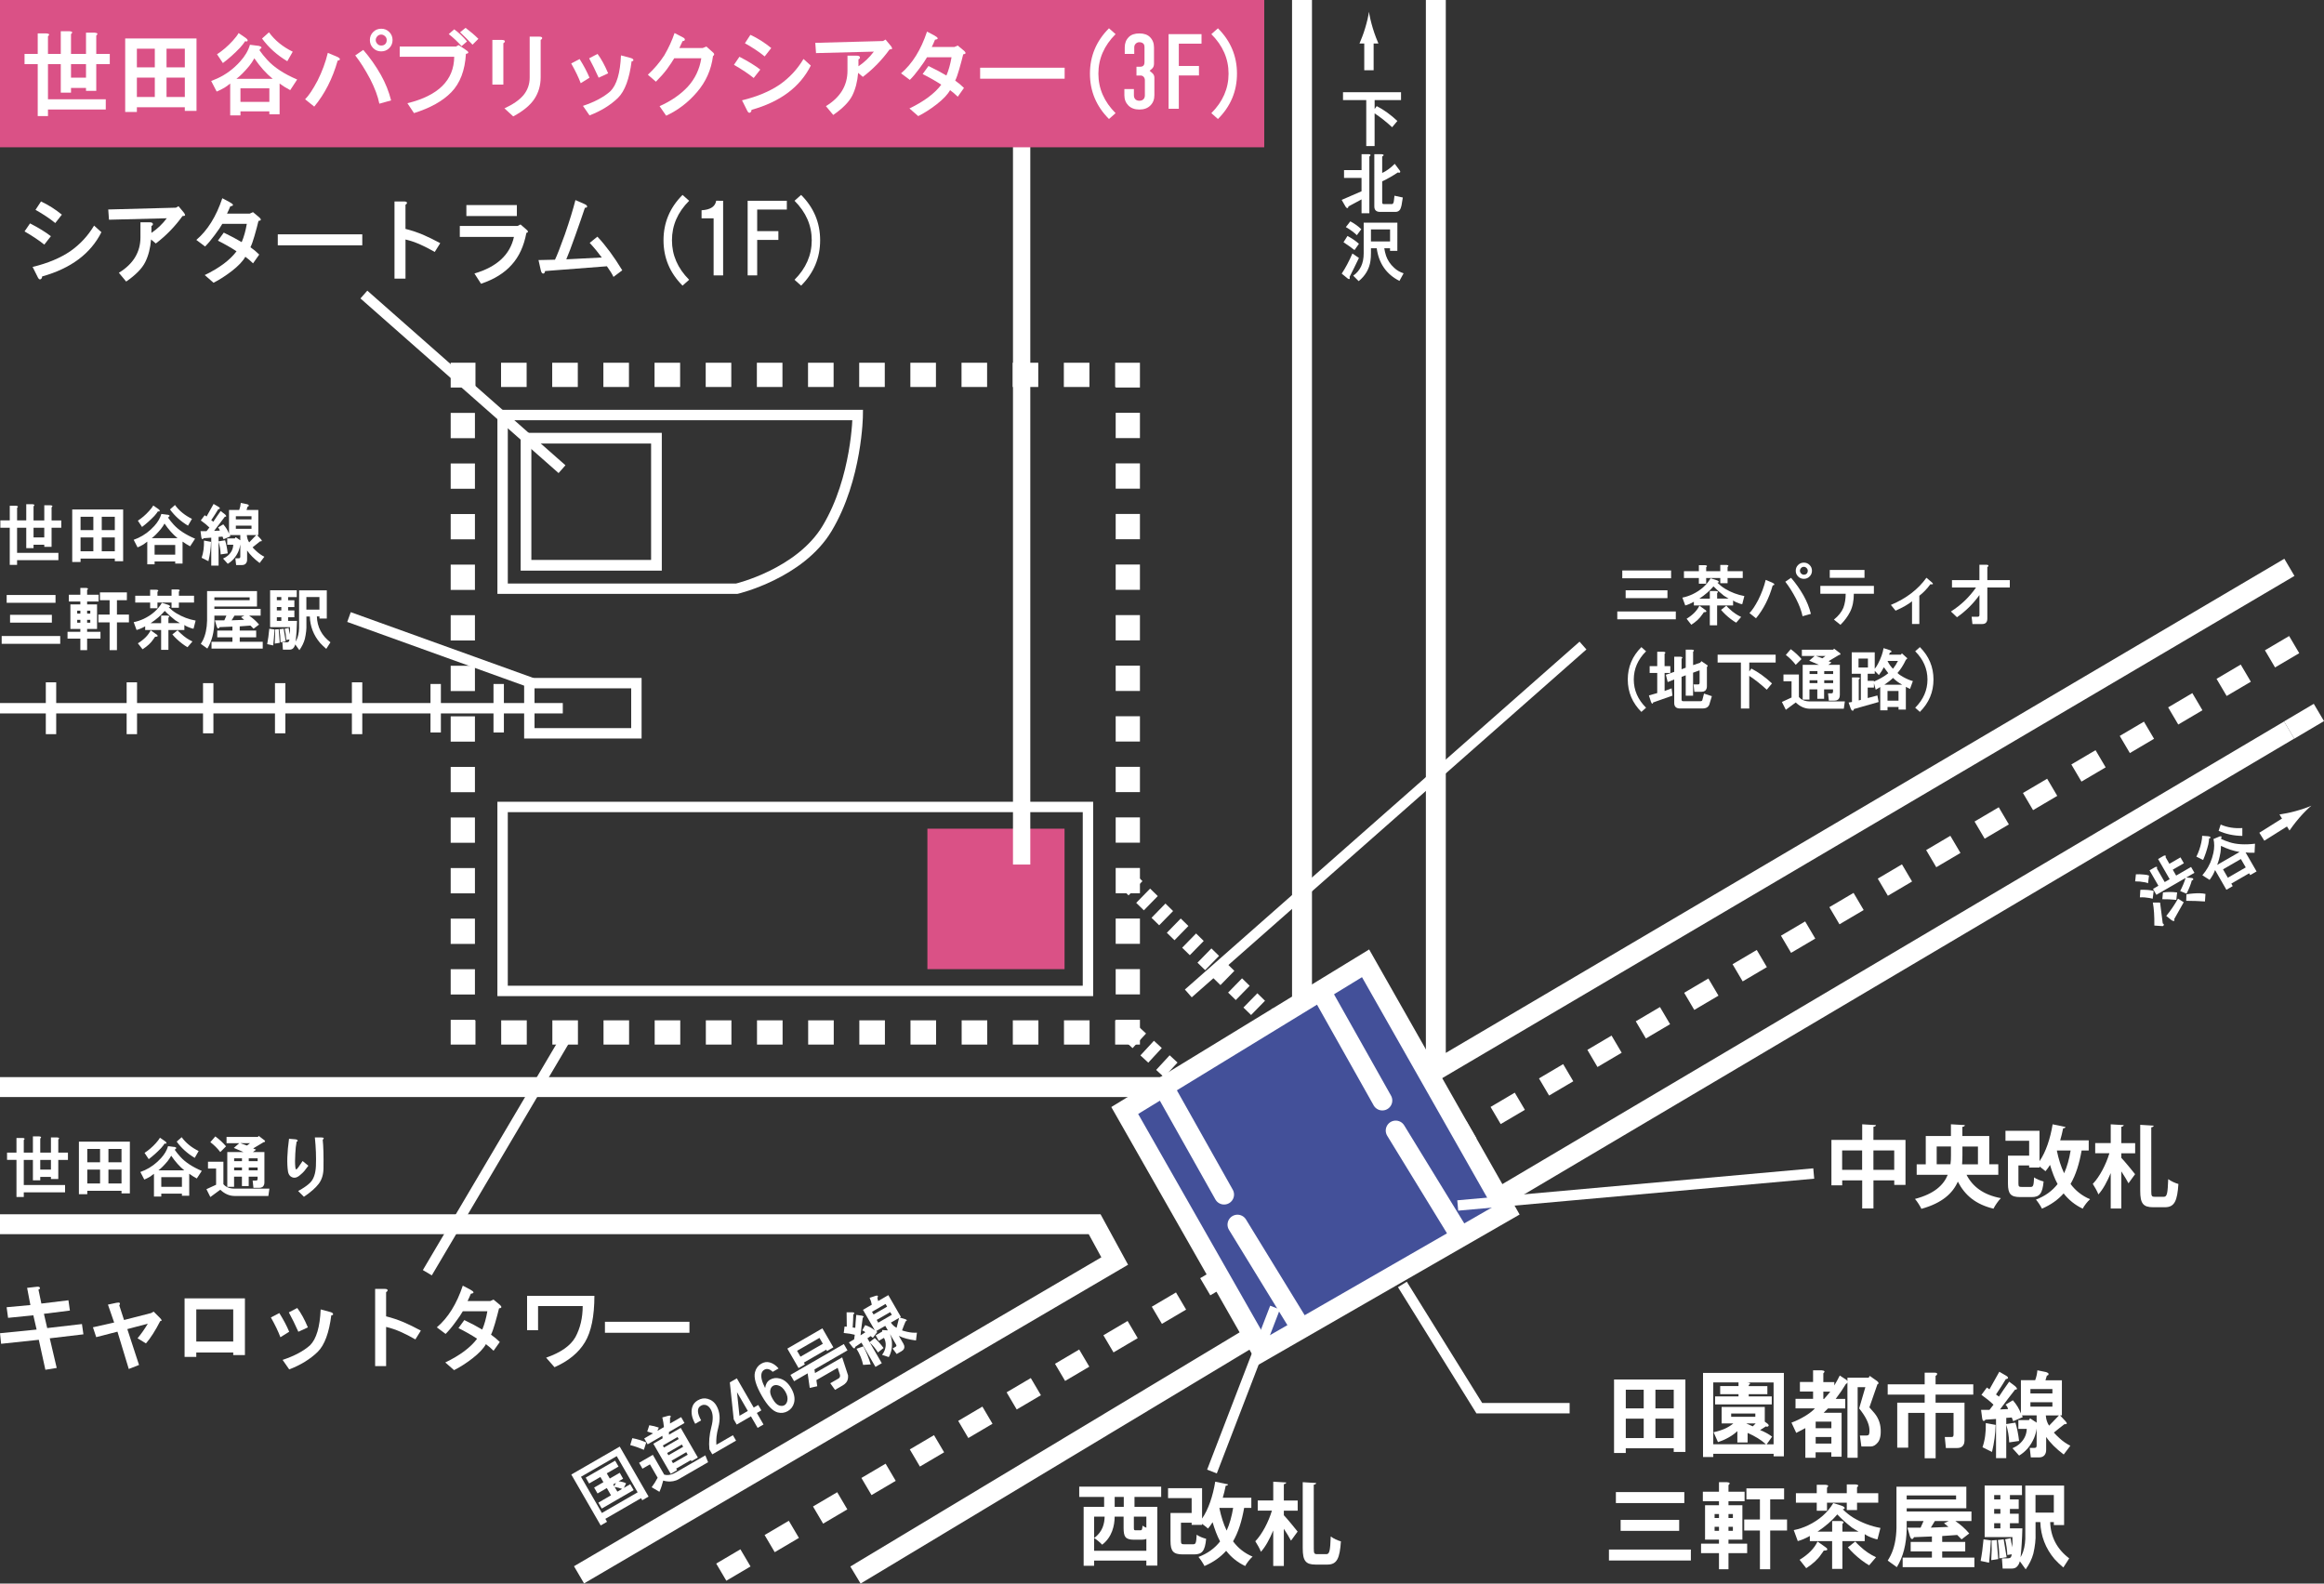 <?xml version="1.0" encoding="utf-8"?>
<!-- Generator: Adobe Illustrator 13.0.0, SVG Export Plug-In . SVG Version: 6.00 Build 14948)  -->
<!DOCTYPE svg PUBLIC "-//W3C//DTD SVG 1.1//EN" "http://www.w3.org/Graphics/SVG/1.1/DTD/svg11.dtd">
<svg version="1.1" id="レイヤー_1" xmlns="http://www.w3.org/2000/svg" xmlns:xlink="http://www.w3.org/1999/xlink" x="0px"
	 y="0px" width="134.18px" height="91.432px" viewBox="0 0 134.18 91.432" enable-background="new 0 0 134.18 91.432"
	 xml:space="preserve">
<rect x="0" y="0" width="134.18" height="91.432" fill="#333333" stroke="none"/>
<g>
	
		<line fill="none" stroke="#FFFFFF" stroke-width="1.15" stroke-dasharray="1.622,1.622" x1="132.459" y1="37.218" x2="41.418" y2="90.906"/>
	
		<line fill="none" stroke="#FFFFFF" stroke-width="1.15" stroke-dasharray="0.618,0.618" x1="65.118" y1="50.854" x2="73.229" y2="58.772"/>
	
		<line fill="none" stroke="#FFFFFF" stroke-width="1.15" stroke-dasharray="0.618,0.618" x1="65.326" y1="59.676" x2="67.836" y2="61.993"/>
	<rect x="29.018" y="46.592" fill="none" stroke="#FFFFFF" stroke-width="0.6" width="33.797" height="10.622"/>
	<rect x="53.545" y="47.847" fill="#DA5186" width="7.918" height="8.11"/>
	<rect x="30.562" y="39.443" fill="none" stroke="#FFFFFF" stroke-width="0.6" width="6.181" height="2.897"/>
	<line fill="none" stroke="#FFFFFF" stroke-width="0.6" x1="0" y1="40.892" x2="32.494" y2="40.892"/>
	<line fill="none" stroke="#FFFFFF" stroke-width="0.6" x1="2.945" y1="39.396" x2="2.945" y2="42.389"/>
	<line fill="none" stroke="#FFFFFF" stroke-width="0.6" x1="7.612" y1="39.396" x2="7.612" y2="42.389"/>
	<line fill="none" stroke="#FFFFFF" stroke-width="0.6" x1="12.022" y1="39.443" x2="12.022" y2="42.34"/>
	<line fill="none" stroke="#FFFFFF" stroke-width="0.6" x1="16.176" y1="39.443" x2="16.176" y2="42.34"/>
	<line fill="none" stroke="#FFFFFF" stroke-width="0.6" x1="20.617" y1="39.396" x2="20.617" y2="42.389"/>
	<line fill="none" stroke="#FFFFFF" stroke-width="0.6" x1="25.155" y1="39.492" x2="25.155" y2="42.292"/>
	<line fill="none" stroke="#FFFFFF" stroke-width="0.6" x1="28.793" y1="39.492" x2="28.793" y2="42.292"/>
	<line fill="none" stroke="#FFFFFF" stroke-width="1.15" x1="0" y1="62.766" x2="67.188" y2="62.766"/>
	<polygon fill="#435099" points="64.938,64.118 72.856,78.022 86.956,69.911 78.844,55.62 	"/>
	<polygon fill="none" stroke="#FFFFFF" stroke-width="1.15" points="64.938,64.118 72.856,78.022 86.956,69.911 78.844,55.62 	"/>
	<polyline fill="none" stroke="#FFFFFF" stroke-width="1.15" points="0,70.684 63.201,70.684 64.359,72.809 33.431,90.927 	"/>
	<line fill="none" stroke="#FFFFFF" stroke-width="1.15" x1="75.174" y1="0" x2="75.174" y2="57.718"/>
	<polyline fill="none" stroke="#FFFFFF" stroke-width="1.15" points="82.9,0 82.9,61.799 132.182,32.757 	"/>
	<line fill="none" stroke="#FFFFFF" stroke-width="1.15" x1="132.168" y1="42.151" x2="86.568" y2="69.139"/>
	<line fill="none" stroke="#FFFFFF" stroke-width="1.159" x1="133.885" y1="41.136" x2="132.168" y2="42.152"/>
	<line fill="none" stroke="#FFFFFF" stroke-width="1.15" stroke-linecap="round" x1="76.334" y1="57.358" x2="79.811" y2="63.54"/>
	<line fill="none" stroke="#FFFFFF" stroke-width="1.15" stroke-linecap="round" x1="80.583" y1="65.276" x2="84.252" y2="71.264"/>
	<line fill="none" stroke="#FFFFFF" stroke-width="1.15" x1="72.471" y1="77.057" x2="49.392" y2="90.939"/>
	<line fill="none" stroke="#FFFFFF" stroke-width="0.6" x1="20.15" y1="35.627" x2="30.725" y2="39.437"/>
	<line fill="none" stroke="#FFFFFF" stroke-width="0.6" x1="24.673" y1="73.484" x2="32.615" y2="60.04"/>
	<polyline fill="none" stroke="#FFFFFF" stroke-width="0.6" points="80.969,74.161 85.411,81.307 90.625,81.307 	"/>
	<line fill="none" stroke="#FFFFFF" stroke-width="0.6" x1="68.609" y1="57.358" x2="91.396" y2="37.273"/>
	<line fill="none" x1="79.038" y1="2.145" x2="79.038" y2="4.056"/>
	<line fill="none" stroke="#FFFFFF" stroke-width="0.541" x1="79.038" y1="2.145" x2="79.038" y2="4.056"/>
	<path fill="#FFFFFF" d="M78.816,1.634c-0.106,0.358-0.207,0.591-0.323,0.877h1.092c-0.049-0.103-0.215-0.519-0.322-0.877
		c-0.115-0.382-0.193-0.729-0.223-0.955C79.01,0.904,78.932,1.252,78.816,1.634"/>
	<line fill="none" x1="132.209" y1="47.295" x2="130.59" y2="48.311"/>
	<line fill="none" stroke="#FFFFFF" stroke-width="0.541" x1="132.209" y1="47.295" x2="130.59" y2="48.311"/>
	<path fill="#FFFFFF" d="M132.523,46.836c-0.36,0.1-0.608,0.139-0.914,0.191l0.578,0.926c0.062-0.097,0.328-0.457,0.572-0.74
		c0.264-0.301,0.516-0.551,0.691-0.693C133.245,46.613,132.909,46.732,132.523,46.836"/>
	<line fill="none" stroke="#FFFFFF" stroke-width="0.6" x1="104.719" y1="67.756" x2="84.165" y2="69.602"/>
	<path fill="#FFFFFF" d="M1.937,29.235v0.813h0.62v-0.875h0.361c0.121,0.011,0.142,0.051,0.06,0.121v0.754h0.56v0.423h-0.56v1.102
		H2.557v-0.121h-0.62v0.197H1.516v-1.178H0.986v1.448h2.385v0.423H0.986v0.271H0.563V30.47H0.021v-0.423h0.543v-0.845h0.363
		c0.121,0.011,0.14,0.051,0.06,0.121v0.724h0.529v-0.935h0.361C1.998,29.124,2.018,29.164,1.937,29.235 M1.937,31.031h0.619v-0.56
		H1.937V31.031z"/>
	<path fill="#FFFFFF" d="M7.11,32.404H6.629v-0.152H4.651v0.196H4.17v-3.032h2.94V32.404z M4.651,30.608h0.739v-0.771H4.651V30.608z
		 M4.651,31.83h0.739v-0.8H4.651V31.83z M5.875,30.608h0.754v-0.771H5.875V30.608z M5.875,31.83h0.754v-0.8H5.875V31.83z"/>
	<path fill="#FFFFFF" d="M9.725,29.731c0.061,0.021,0.081,0.045,0.061,0.076c-0.011,0.02-0.025,0.029-0.045,0.029
		c-0.011,0.021-0.021,0.04-0.03,0.061c0.091,0.131,0.195,0.262,0.315,0.393c0.283,0.312,0.695,0.583,1.238,0.814l-0.286,0.438
		c-0.171-0.091-0.317-0.181-0.438-0.271v1.268h-0.423v-0.121H8.926v0.166H8.503v-1.312c-0.062,0.05-0.136,0.105-0.228,0.167
		c-0.12,0.069-0.23,0.126-0.332,0.166l-0.225-0.438c0.08-0.03,0.165-0.064,0.256-0.104c0.353-0.162,0.664-0.394,0.936-0.695
		c0.2-0.221,0.337-0.453,0.406-0.694l0.349,0.045C9.685,29.716,9.705,29.723,9.725,29.731 M9.212,29.521
		c-0.021,0.019-0.05,0.019-0.091,0c-0.051,0.08-0.12,0.17-0.211,0.271c-0.231,0.241-0.469,0.452-0.709,0.634L7.96,30.063
		c0.23-0.151,0.447-0.336,0.647-0.559c0.111-0.12,0.192-0.227,0.242-0.316l0.287,0.196C9.217,29.444,9.242,29.49,9.212,29.521
		 M9.287,30.546c-0.201,0.241-0.377,0.418-0.527,0.528h1.493c-0.272-0.221-0.523-0.503-0.754-0.845
		C9.438,30.34,9.368,30.445,9.287,30.546 M8.926,32.024h1.191v-0.559H8.926V32.024z M11.083,29.958l-0.228,0.393
		c-0.421-0.251-0.769-0.563-1.041-0.937l0.288-0.256C10.344,29.49,10.671,29.757,11.083,29.958"/>
	<path fill="#FFFFFF" d="M14.356,29.159c0.011,0.019,0.011,0.039,0,0.06c-0.01,0.02-0.029,0.03-0.06,0.03
		c-0.021,0.06-0.04,0.125-0.062,0.195h0.68v1.449H14.84l0.226,0.241c0.08,0.09,0.066,0.131-0.045,0.12
		c-0.121,0.091-0.267,0.207-0.438,0.348c0.061,0.07,0.136,0.146,0.227,0.227c0.141,0.131,0.292,0.236,0.453,0.316l-0.272,0.362
		c-0.321-0.241-0.562-0.483-0.724-0.724v0.527c0,0.04-0.005,0.08-0.016,0.12c-0.04,0.131-0.136,0.196-0.286,0.196h-0.332
		l-0.045-0.392h0.195c0.041,0,0.065-0.011,0.075-0.03c0.011-0.021,0.016-0.045,0.016-0.076v-0.693
		c-0.02,0.142-0.057,0.271-0.105,0.393c-0.141,0.321-0.347,0.562-0.619,0.724l-0.271-0.302c0.11-0.049,0.201-0.105,0.271-0.166
		c0.202-0.17,0.308-0.381,0.317-0.633H13.12v-0.363h0.438l0.045-0.075l0.271,0.182v-0.302h-0.604
		c0.009,0.021,0.021,0.045,0.03,0.075l-0.393,0.166c-0.02-0.05-0.04-0.1-0.06-0.151l-0.227,0.016v0.256l0.377-0.06
		c0.069,0.23,0.121,0.482,0.15,0.755l-0.407,0.06c-0.011-0.252-0.051-0.493-0.12-0.724v1.373h-0.423v-1.615l-0.438,0.031
		c-0.01,0.02-0.026,0.034-0.045,0.045c-0.011,0.01-0.026,0.01-0.046,0c-0.021-0.011-0.035-0.045-0.045-0.106l-0.045-0.347h0.347
		l0.166-0.21c-0.121-0.122-0.287-0.257-0.498-0.409l0.226-0.301c0.031,0.02,0.066,0.045,0.106,0.075l0.407-0.725l0.287,0.166
		c0.05,0.03,0.074,0.062,0.074,0.091c0,0.01-0.01,0.02-0.029,0.03c-0.01,0.01-0.03,0.015-0.062,0.015
		c-0.12,0.201-0.255,0.412-0.406,0.635c0.039,0.029,0.08,0.06,0.12,0.09c0.111-0.17,0.251-0.377,0.423-0.619l0.257,0.197
		c0.091,0.09,0.086,0.135-0.016,0.135c-0.19,0.242-0.396,0.513-0.618,0.814l0.331-0.015c-0.02-0.07-0.055-0.131-0.104-0.18
		l0.302-0.183c0.15,0.171,0.261,0.353,0.332,0.543v-1.373h0.588c0.05-0.131,0.08-0.267,0.09-0.406l0.363,0.074
		C14.307,29.124,14.337,29.138,14.356,29.159 M11.642,32.206c0.101-0.291,0.146-0.623,0.135-0.996l0.408,0.076
		c-0.011,0.372-0.061,0.743-0.151,1.116L11.642,32.206z M13.617,29.988h0.904v-0.182h-0.904V29.988z M13.617,30.532h0.904V30.35
		h-0.904V30.532z M14.251,30.894c0.011,0.16,0.056,0.302,0.136,0.422l0.408-0.422H14.251z"/>
	<path fill="#FFFFFF" d="M3.477,37.174h-3.38v-0.453h3.38V37.174z M3.206,34.805H0.385v-0.451h2.821V34.805z M2.995,35.951H0.581
		v-0.452h2.414V35.951z"/>
	<path fill="#FFFFFF" d="M5.03,34.066v0.272h0.664v0.392H5.03v0.166h0.573v1.418H5.03v0.166h0.771v0.394H5.03v0.663H4.639v-0.663
		H3.899V36.48h0.739v-0.166H4.065v-1.418h0.573V34.73H3.975v-0.392h0.664v-0.393h0.332C5.092,33.956,5.111,33.996,5.03,34.066
		 M4.458,35.426H4.64V35.26H4.458V35.426z M4.458,35.952H4.64v-0.165H4.458V35.952z M5.03,35.426h0.183V35.26H5.03V35.426z
		 M5.03,35.952h0.183v-0.165H5.03V35.952z M7.325,34.655H6.752v0.83h0.692v0.452H6.752v1.6H6.329v-1.6H5.68v-0.452h0.649v-0.83
		H5.771v-0.453h1.556L7.325,34.655L7.325,34.655z"/>
	<path fill="#FFFFFF" d="M9.801,34.971c0.019,0.02,0.024,0.039,0.014,0.06c-0.009,0.01-0.035,0.021-0.074,0.031
		c0.131,0.13,0.275,0.246,0.438,0.346c0.351,0.212,0.723,0.353,1.116,0.423l-0.12,0.468c-0.041,0-0.086-0.011-0.136-0.029
		c-0.161-0.052-0.292-0.111-0.394-0.183v0.287H9.724v1.147H9.303v-1.147H8.382v-0.211c-0.181,0.102-0.347,0.171-0.498,0.211
		l-0.165-0.452c0.201-0.041,0.396-0.106,0.587-0.195c0.463-0.223,0.811-0.529,1.041-0.921l0.332,0.104
		C9.74,34.931,9.779,34.95,9.801,34.971 M10.328,34.155v0.241h0.875v0.393h-0.875v0.302H9.905v-0.302H9.091v0.332H8.669v-0.332
		H7.808v-0.393h0.861V34.05H9.03c0.12,0.01,0.142,0.051,0.061,0.12v0.227h0.814v-0.362h0.362
		C10.388,34.045,10.409,34.085,10.328,34.155 M9.076,36.66c0.061,0.07,0.021,0.106-0.121,0.106c-0.029,0.049-0.066,0.1-0.106,0.149
		c-0.13,0.201-0.336,0.394-0.618,0.573L7.96,37.144c0.361-0.223,0.607-0.474,0.739-0.755l0.315,0.226
		C9.046,36.635,9.065,36.649,9.076,36.66 M8.699,35.98h0.604v-0.438h0.362c0.12,0.012,0.141,0.052,0.059,0.121v0.316h0.664
		c-0.09-0.049-0.18-0.105-0.271-0.166c-0.231-0.181-0.434-0.361-0.604-0.542C9.303,35.523,9.03,35.76,8.699,35.98 M10.449,36.584
		c0.2,0.191,0.423,0.343,0.663,0.453l-0.286,0.332c-0.091-0.051-0.196-0.121-0.316-0.212c-0.222-0.171-0.408-0.346-0.559-0.527
		l0.302-0.241C10.312,36.459,10.379,36.524,10.449,36.584"/>
	<path fill="#FFFFFF" d="M14.837,35.019h-2.46v0.135h2.671v0.392h-0.664c0.221,0.151,0.413,0.322,0.573,0.515l-0.316,0.24
		l-0.181-0.182l-0.619,0.046v0.241h0.95v0.393h-0.95v0.256h1.328v0.393h-2.957v-0.393h1.207v-0.256h-0.876v-0.393h0.876v-0.227
		l-0.74,0.03c-0.03,0.062-0.06,0.086-0.09,0.075c-0.03-0.009-0.056-0.045-0.075-0.105l-0.106-0.362h0.544l0.119-0.271h-0.693v0.317
		c-0.01,0.634-0.146,1.162-0.407,1.584l-0.377-0.271c0.04-0.062,0.08-0.131,0.121-0.211c0.149-0.302,0.23-0.68,0.241-1.132v-1.705
		h2.882V35.019z M12.377,34.655h2.037v-0.166h-2.037V34.655z M13.539,35.545l-0.166,0.271l0.725-0.029
		c-0.061-0.051-0.122-0.1-0.182-0.151l0.195-0.091H13.539z"/>
	<path fill="#FFFFFF" d="M15.427,37.191c0.05-0.262,0.091-0.559,0.121-0.891l0.302,0.045c-0.021,0.343-0.045,0.649-0.076,0.921
		L15.427,37.191z M17.132,34.475h-0.498v0.182h0.362v0.393h-0.362v0.195h0.362v0.393h-0.362v0.211h0.513
		c-0.01,0.443-0.035,0.841-0.076,1.192c0.041-0.07,0.076-0.145,0.107-0.226c0.07-0.211,0.1-0.457,0.09-0.74v-1.991h1.6v1.629h-0.424
		v-0.12h-0.149c0.02,0.613,0.281,1.111,0.784,1.493l-0.241,0.378c-0.131-0.111-0.251-0.226-0.362-0.348
		c-0.373-0.442-0.569-0.95-0.588-1.522h-0.197v0.468c0.011,0.241-0.02,0.518-0.09,0.829c-0.061,0.223-0.166,0.438-0.316,0.649
		l-0.241-0.332c-0.012,0.031-0.021,0.061-0.03,0.091c-0.021,0.05-0.051,0.095-0.091,0.136c-0.051,0.051-0.121,0.075-0.211,0.075
		h-0.378l-0.029-0.423h0.225c0.04,0,0.076-0.005,0.106-0.014c0.041-0.021,0.065-0.071,0.076-0.152l-0.183,0.03
		c-0.01-0.22-0.04-0.438-0.09-0.648l0.227-0.045c0.011,0.102,0.035,0.227,0.076,0.377V36.21h-1.147v-2.127h1.539V34.475z
		 M15.863,37.161c0.021-0.301,0.026-0.574,0.017-0.815l0.211-0.015c0.02,0.251,0.04,0.513,0.06,0.784L15.863,37.161z M15.984,34.656
		h0.258v-0.183h-0.258V34.656z M15.984,35.244h0.258v-0.195h-0.258V35.244z M15.984,35.848h0.258v-0.211h-0.258V35.848z
		 M16.195,37.085c0-0.251-0.019-0.503-0.059-0.754l0.241-0.03l0.12,0.739L16.195,37.085z M17.689,35.199h0.754v-0.726h-0.754V35.199
		z"/>
	<path fill="none" stroke="#FFFFFF" stroke-width="0.6" d="M29.019,23.964V33.99h13.52c0,0,3.643-0.858,5.214-3.477
		c1.738-2.896,1.77-6.55,1.77-6.55L29.019,23.964L29.019,23.964z"/>
	<rect x="30.37" y="25.3" fill="none" stroke="#FFFFFF" stroke-width="0.618" width="7.531" height="7.338"/>
	<path fill="#FFFFFF" d="M2.324,65.736v0.813h0.617v-0.875h0.363c0.12,0.01,0.14,0.05,0.061,0.121v0.754h0.558v0.423H3.365v1.102
		H2.941v-0.12H2.324v0.196H1.9v-1.178H1.373v1.448h2.384v0.422H1.373v0.271H0.951v-2.143H0.407v-0.422h0.544v-0.844h0.36
		c0.122,0.01,0.143,0.049,0.062,0.119v0.725H1.9v-0.936h0.363C2.384,65.624,2.403,65.665,2.324,65.736 M2.324,67.531h0.617v-0.559
		H2.324V67.531z"/>
	<path fill="#FFFFFF" d="M7.498,68.904H7.016v-0.151H5.039v0.196H4.556v-3.032h2.942V68.904z M5.039,67.109h0.738v-0.771H5.039
		V67.109z M5.039,68.331h0.738V67.53H5.039V68.331z M6.261,67.109h0.755v-0.771H6.261V67.109z M6.261,68.331h0.755V67.53H6.261
		V68.331z"/>
	<path fill="#FFFFFF" d="M10.111,66.232c0.061,0.021,0.08,0.045,0.061,0.076c-0.011,0.019-0.025,0.028-0.046,0.028
		c-0.009,0.021-0.02,0.041-0.03,0.062c0.091,0.13,0.196,0.261,0.317,0.392c0.281,0.313,0.694,0.584,1.237,0.815l-0.287,0.438
		c-0.171-0.092-0.316-0.183-0.438-0.272v1.269h-0.422v-0.121H9.312v0.166H8.889v-1.312c-0.06,0.051-0.136,0.105-0.226,0.167
		c-0.121,0.069-0.231,0.126-0.332,0.166l-0.227-0.438c0.08-0.029,0.166-0.063,0.257-0.104c0.352-0.162,0.663-0.395,0.936-0.695
		c0.201-0.22,0.337-0.451,0.407-0.693l0.347,0.046C10.071,66.217,10.091,66.223,10.111,66.232 M9.599,66.021
		c-0.021,0.021-0.051,0.021-0.091,0c-0.051,0.081-0.121,0.17-0.211,0.271c-0.231,0.242-0.468,0.453-0.71,0.635l-0.241-0.362
		c0.231-0.149,0.448-0.336,0.649-0.558c0.11-0.121,0.19-0.228,0.241-0.317l0.286,0.196C9.604,65.945,9.628,65.99,9.599,66.021
		 M9.674,67.047c-0.201,0.24-0.377,0.416-0.528,0.527h1.494c-0.271-0.221-0.522-0.503-0.755-0.846
		C9.824,66.84,9.754,66.946,9.674,67.047 M9.312,68.525h1.192v-0.56H9.312V68.525z M11.469,66.458l-0.225,0.395
		c-0.424-0.251-0.771-0.564-1.042-0.938l0.286-0.256C10.729,65.99,11.057,66.256,11.469,66.458"/>
	<path fill="#FFFFFF" d="M15.555,68.629l-0.061,0.424h-1.946c-0.302,0-0.578-0.121-0.829-0.361l-0.574,0.422l-0.226-0.453
		l0.558-0.256v-0.937h-0.468v-0.392h0.89v1.297c0.142,0.172,0.358,0.256,0.649,0.256H15.555z M13.051,66.187l-0.332,0.331
		c-0.161-0.211-0.353-0.402-0.574-0.572l0.287-0.332C12.663,65.784,12.869,65.975,13.051,66.187 M15.268,65.838
		c0.021,0.011,0.031,0.025,0.031,0.045c0.01,0.021,0.005,0.035-0.016,0.047c-0.011,0.011-0.03,0.016-0.061,0.016l-0.604,0.361
		c0.051,0.02,0.105,0.045,0.166,0.074l-0.182,0.137h0.664v1.75c0,0.04-0.004,0.081-0.015,0.121c-0.04,0.132-0.136,0.195-0.286,0.195
		h-0.332l-0.046-0.422h0.196c0.04,0,0.065-0.01,0.075-0.031c0.011-0.019,0.016-0.045,0.016-0.074v-0.12h-0.514v0.544h-0.392v-0.544
		h-0.453v0.589h-0.392v-2.008h0.935l-0.558-0.24l0.315-0.271H13.08v-0.362h1.811l0.045-0.062L15.268,65.838z M13.518,67.045h0.453
		v-0.166h-0.453V67.045z M13.518,67.574h0.453v-0.165h-0.453V67.574z M14.258,66.141l0.18-0.137H13.88L14.258,66.141z
		 M14.362,67.045h0.514v-0.166h-0.514V67.045z M14.362,67.574h0.514v-0.165h-0.514V67.574z"/>
	<path fill="#FFFFFF" d="M17.186,65.855c0.01,0.03-0.01,0.051-0.06,0.062c-0.04,0.211-0.066,0.438-0.076,0.679
		c-0.021,0.321-0.021,0.584,0,0.784c0.01,0.092,0.026,0.137,0.045,0.137c0.031,0,0.071-0.035,0.121-0.105l0.256-0.377l0.332,0.271
		l-0.241,0.316c-0.05,0.061-0.136,0.141-0.257,0.241c-0.11,0.091-0.211,0.136-0.301,0.136s-0.171-0.03-0.242-0.09
		c-0.07-0.062-0.115-0.152-0.135-0.272c-0.071-0.462-0.05-1.091,0.06-1.886l0.362,0.03C17.13,65.79,17.175,65.816,17.186,65.855
		 M18.693,65.72c-0.01,0.03-0.029,0.062-0.061,0.091c0.04,0.343,0.056,0.9,0.045,1.676c-0.009,0.342-0.1,0.629-0.271,0.859
		c-0.182,0.24-0.469,0.492-0.859,0.754l-0.333-0.332c0.312-0.171,0.543-0.332,0.694-0.482c0.2-0.201,0.312-0.522,0.332-0.965
		c0.02-0.514,0-1.062-0.061-1.646h0.377C18.638,65.674,18.685,65.69,18.693,65.72"/>
	<path fill="#FFFFFF" d="M96.756,35.758h-3.379v-0.453h3.379V35.758z M96.484,33.389h-2.819v-0.451h2.819V33.389z M96.273,34.535
		h-2.414v-0.452h2.414V34.535z"/>
	<path fill="#FFFFFF" d="M99.217,33.554c0.02,0.021,0.025,0.04,0.016,0.061c-0.01,0.01-0.034,0.021-0.075,0.031
		c0.131,0.13,0.276,0.246,0.438,0.346c0.352,0.211,0.725,0.352,1.117,0.423l-0.121,0.468c-0.041,0-0.086-0.011-0.137-0.029
		c-0.16-0.052-0.291-0.112-0.392-0.183v0.287h-0.922v1.147h-0.422v-1.147h-0.92v-0.212c-0.182,0.101-0.348,0.172-0.498,0.212
		l-0.166-0.453c0.201-0.04,0.396-0.105,0.588-0.195c0.463-0.222,0.812-0.528,1.041-0.921l0.332,0.105
		C99.157,33.514,99.198,33.533,99.217,33.554 M99.745,32.739v0.241h0.875v0.393h-0.875v0.302h-0.422v-0.302h-0.814v0.331h-0.422
		v-0.331h-0.861V32.98h0.861v-0.348h0.361c0.12,0.012,0.141,0.052,0.061,0.121v0.227h0.814v-0.362h0.36
		C99.805,32.628,99.827,32.669,99.745,32.739 M98.493,35.243c0.061,0.071,0.02,0.106-0.121,0.106c-0.029,0.051-0.064,0.1-0.105,0.15
		c-0.131,0.201-0.336,0.394-0.617,0.573l-0.271-0.346c0.361-0.223,0.606-0.474,0.738-0.756l0.315,0.227
		C98.463,35.219,98.482,35.234,98.493,35.243 M98.116,34.564h0.604v-0.438h0.361c0.121,0.01,0.143,0.051,0.061,0.121v0.316h0.664
		c-0.09-0.05-0.18-0.105-0.271-0.166c-0.23-0.181-0.433-0.362-0.604-0.542C98.719,34.107,98.448,34.343,98.116,34.564
		 M99.866,35.168c0.2,0.191,0.422,0.342,0.663,0.453l-0.286,0.331c-0.091-0.05-0.195-0.12-0.316-0.211
		c-0.221-0.171-0.408-0.346-0.559-0.528l0.303-0.241C99.73,35.042,99.795,35.107,99.866,35.168"/>
	<path fill="#FFFFFF" d="M102.443,33.737c0,0.041-0.03,0.061-0.092,0.061c-0.211,0.744-0.533,1.379-0.965,1.901l-0.377-0.302
		c0.15-0.151,0.322-0.407,0.512-0.77c0.191-0.382,0.332-0.765,0.424-1.146l0.361,0.151
		C102.396,33.672,102.443,33.708,102.443,33.737 M104.133,34.388c0.191,0.341,0.332,0.692,0.422,1.055l-0.481,0.136
		c-0.062-0.302-0.187-0.639-0.378-1.011c-0.2-0.382-0.407-0.709-0.618-0.98l0.332-0.227
		C103.68,33.672,103.922,34.016,104.133,34.388 M104.479,32.621c0.092,0.091,0.138,0.201,0.138,0.332
		c0,0.131-0.046,0.241-0.138,0.332c-0.09,0.091-0.201,0.136-0.33,0.136c-0.131,0-0.241-0.045-0.332-0.136
		c-0.092-0.091-0.137-0.201-0.137-0.332c0-0.131,0.045-0.241,0.137-0.332c0.091-0.091,0.201-0.136,0.332-0.136
		C104.277,32.485,104.389,32.53,104.479,32.621 M104.314,33.119c0.039-0.04,0.06-0.096,0.06-0.166c0-0.061-0.021-0.109-0.06-0.149
		c-0.051-0.052-0.106-0.077-0.166-0.077c-0.061,0-0.11,0.021-0.151,0.061c-0.049,0.051-0.074,0.105-0.074,0.166
		c0,0.062,0.025,0.115,0.074,0.166c0.041,0.04,0.092,0.062,0.151,0.062C104.219,33.181,104.273,33.159,104.314,33.119"/>
	<path fill="#FFFFFF" d="M108.193,34.281h-1.159c0,0.413-0.072,0.759-0.214,1.041c-0.131,0.261-0.315,0.513-0.557,0.754
		l-0.379-0.301c0.262-0.211,0.443-0.438,0.545-0.68c0.09-0.24,0.135-0.513,0.135-0.814h-1.463v-0.453h3.092V34.281z M107.65,33.361
		h-2.006v-0.452h2.006V33.361z"/>
	<path fill="#FFFFFF" d="M111.452,33.735c-0.183,0.252-0.394,0.474-0.636,0.664v1.63h-0.422v-1.312
		c-0.221,0.18-0.537,0.36-0.949,0.542l-0.272-0.332c0.887-0.372,1.57-0.896,2.053-1.569l0.303,0.257
		C111.646,33.716,111.622,33.757,111.452,33.735"/>
	<path fill="#FFFFFF" d="M114.803,32.651c0.01,0.03-0.01,0.062-0.061,0.091v0.754h1.297v0.424h-1.297v1.795
		c0,0.212-0.101,0.316-0.302,0.316h-0.559l-0.045-0.423h0.361c0.061,0,0.09-0.035,0.09-0.104v-1.147
		c-0.361,0.503-0.795,0.931-1.297,1.282l-0.349-0.332c0.584-0.372,1.066-0.835,1.449-1.387h-1.389v-0.424h1.584v-0.89h0.393
		C114.752,32.606,114.793,32.621,114.803,32.651"/>
	<path fill="#FFFFFF" d="M95.038,37.604c-0.474,0.474-0.709,1.017-0.709,1.629c0,0.614,0.235,1.157,0.709,1.63l-0.271,0.241
		c-0.522-0.522-0.785-1.146-0.785-1.871c0-0.724,0.263-1.348,0.785-1.87L95.038,37.604z"/>
	<path fill="#FFFFFF" d="M96.109,38.854v1.041l0.406-0.151l0.045,0.422l-1.115,0.393c-0.01,0.061-0.03,0.08-0.061,0.061
		c-0.02-0.01-0.041-0.041-0.061-0.091l-0.121-0.376l0.481-0.137v-1.161h-0.438v-0.394h0.438v-0.829h0.363
		c0.121,0.01,0.141,0.05,0.061,0.12v0.709h0.332v0.394L96.109,38.854L96.109,38.854z M97.754,37.632v0.771l0.406-0.138l0.075-0.09
		l0.332,0.228c0.021,0.009,0.029,0.023,0.029,0.044c0,0.02-0.014,0.041-0.045,0.061v1.116c0,0.04-0.004,0.08-0.016,0.121
		c-0.039,0.13-0.136,0.196-0.285,0.196h-0.424l-0.045-0.423h0.256c0.041,0,0.065-0.01,0.075-0.03
		c0.011-0.02,0.017-0.044,0.017-0.075v-0.709l-0.377,0.136v1.327h-0.424V38.99l-0.24,0.091v1.297c0,0.03,0.004,0.056,0.014,0.076
		c0.012,0.02,0.037,0.031,0.076,0.031h1.012c0.062,0,0.097-0.031,0.105-0.092l0.09-0.347l0.453,0.15l-0.121,0.393
		c-0.041,0.211-0.176,0.316-0.408,0.316h-1.342c-0.201-0.009-0.303-0.115-0.303-0.316v-1.357l-0.377,0.15l-0.105-0.423l0.482-0.166
		v-0.875h0.362c0.121,0.01,0.142,0.051,0.062,0.121v0.604l0.24-0.091v-1.041h0.362C97.814,37.521,97.834,37.562,97.754,37.632"/>
	<path fill="#FFFFFF" d="M102.52,38.253h-1.522v0.514l0.121-0.166c0.422,0.221,0.819,0.508,1.19,0.859l-0.301,0.362
		c-0.363-0.332-0.699-0.598-1.012-0.799v1.885h-0.482v-2.655H99.17v-0.452h3.35V38.253z"/>
	<path fill="#FFFFFF" d="M106.516,40.498l-0.061,0.423h-1.945c-0.303,0-0.578-0.121-0.83-0.362l-0.572,0.423l-0.227-0.452
		l0.557-0.257v-0.937h-0.467v-0.391h0.891v1.296c0.142,0.172,0.357,0.257,0.648,0.257H106.516z M104.012,38.054l-0.332,0.332
		c-0.16-0.211-0.352-0.401-0.572-0.572l0.285-0.332C103.625,37.652,103.831,37.843,104.012,38.054 M106.23,37.707
		c0.021,0.01,0.029,0.026,0.029,0.045c0.01,0.021,0.006,0.035-0.016,0.046c-0.011,0.01-0.029,0.016-0.062,0.016l-0.604,0.361
		c0.051,0.021,0.104,0.045,0.166,0.075l-0.181,0.136h0.664v1.75c0,0.04-0.006,0.081-0.016,0.121
		c-0.041,0.131-0.137,0.196-0.287,0.196h-0.332l-0.045-0.422h0.195c0.041,0,0.065-0.01,0.075-0.031
		c0.011-0.019,0.017-0.045,0.017-0.075v-0.121h-0.515v0.544h-0.393v-0.544h-0.453v0.589h-0.391v-2.007h0.936l-0.559-0.24
		l0.315-0.272h-0.739v-0.362h1.811l0.047-0.061L106.23,37.707z M104.479,38.914h0.453v-0.166h-0.453V38.914z M104.479,39.443h0.453
		v-0.166h-0.453V39.443z M105.219,38.009l0.182-0.136h-0.559L105.219,38.009z M105.325,38.914h0.515v-0.166h-0.515V38.914z
		 M105.325,39.443h0.515v-0.166h-0.515V39.443z"/>
	<path fill="#FFFFFF" d="M109.206,37.618c0,0.021-0.011,0.036-0.031,0.046c-0.01,0.01-0.029,0.015-0.059,0.015
		c-0.021,0.04-0.035,0.08-0.048,0.121h0.681l0.061-0.076l0.316,0.287l-0.09,0.091c-0.142,0.303-0.304,0.554-0.482,0.755
		c0.08,0.08,0.195,0.16,0.346,0.24c0.201,0.111,0.384,0.187,0.543,0.227l-0.166,0.454c-0.08-0.041-0.159-0.081-0.239-0.121v1.312
		h-0.422V40.82h-0.636v0.194h-0.422V39.67c-0.08,0.051-0.166,0.102-0.258,0.152l-0.105-0.377V39.7h-0.36v0.604l0.559-0.149
		l0.074,0.377l-1.432,0.407c0,0.051-0.017,0.08-0.048,0.091c-0.02,0.009-0.045,0.004-0.073-0.017
		c-0.021-0.02-0.041-0.055-0.062-0.105l-0.121-0.346l0.195-0.03v-1.418h0.363c0.11,0.009,0.121,0.049,0.028,0.12v1.207l0.121-0.031
		v-1.508h-0.526v-1.237h1.328v0.95c0.069-0.081,0.135-0.182,0.194-0.301c0.16-0.303,0.267-0.6,0.316-0.892l0.377,0.121
		C109.18,37.564,109.206,37.588,109.206,37.618 M107.305,38.539h0.543v-0.514h-0.543V38.539z M108.768,38.524
		c-0.069,0.14-0.166,0.292-0.287,0.452l-0.239-0.241v0.166h-0.408v0.407h0.36v0.046c0.343-0.152,0.619-0.312,0.83-0.483
		L108.768,38.524z M109.825,39.534c-0.201-0.11-0.377-0.241-0.529-0.392c-0.121,0.12-0.285,0.251-0.498,0.392H109.825z
		 M109.295,38.614c0.11-0.141,0.207-0.292,0.287-0.453h-0.604C109.059,38.332,109.165,38.484,109.295,38.614 M108.979,40.455h0.635
		v-0.559h-0.635V40.455z"/>
	<path fill="#FFFFFF" d="M110.848,41.104l-0.271-0.241c0.473-0.473,0.709-1.016,0.709-1.63c0-0.612-0.236-1.155-0.709-1.629
		l0.271-0.241c0.523,0.522,0.785,1.146,0.785,1.87C111.633,39.958,111.372,40.581,110.848,41.104"/>
	<path fill="#FFFFFF" d="M97.311,83.831h-0.676V83.62h-2.768v0.273H93.19v-4.244h4.119L97.311,83.831L97.311,83.831z M93.868,81.317
		h1.034V80.24h-1.034V81.317z M93.868,83.029h1.034v-1.12h-1.034V83.029z M95.579,81.317h1.058V80.24h-1.058V81.317z M95.579,83.029
		h1.058v-1.12h-1.058V83.029z"/>
	<path fill="#FFFFFF" d="M102.995,84.086h-0.593v-0.147h-3.483v0.188h-0.592V79.27h4.668V84.086z M98.918,79.819v3.569h3.041
		c-0.281-0.253-0.635-0.472-1.058-0.654v0.55h-0.592v-0.654c-0.281,0.268-0.654,0.479-1.119,0.634l-0.254-0.571
		c0.479-0.098,0.859-0.268,1.142-0.507h-0.677v-0.95h2.492v0.846l0.17,0.127c0.058,0.057,0.07,0.099,0.043,0.127
		c-0.016,0.014-0.035,0.027-0.063,0.041c-0.027,0-0.058-0.006-0.084-0.021l-0.338,0.212c0.254,0.1,0.485,0.225,0.696,0.38
		l-0.315,0.443h0.399v-3.569h-1.521c0.184,0.014,0.211,0.063,0.086,0.147v0.062h1.076v0.466h-1.076v0.127h1.33v0.465h-3.273v-0.465
		h1.353v-0.127h-1.058V80.03h1.058v-0.211H98.918z M99.952,81.805h1.395v-0.191h-1.395V81.805z M101.2,82.354l0.168-0.169h-0.55
		C100.945,82.243,101.073,82.297,101.2,82.354"/>
	<path fill="#FFFFFF" d="M105.273,79.293v0.508h0.634v0.191c0.112-0.186,0.219-0.373,0.315-0.572l0.359,0.233
		c0.028,0.013,0.051,0.034,0.063,0.062c0.015,0.015,0.021,0.029,0.021,0.043v-0.211h1.225l0.062-0.105l0.424,0.296
		c0.055,0.043,0.084,0.085,0.084,0.127c0,0.027-0.021,0.05-0.064,0.062l-0.463,1.331c0.111,0.127,0.211,0.238,0.295,0.338
		c0.254,0.311,0.373,0.676,0.359,1.1c0,0.084-0.008,0.16-0.021,0.231c-0.026,0.153-0.077,0.274-0.147,0.358
		c-0.127,0.154-0.26,0.231-0.4,0.231h-0.549l-0.086-0.634h0.381c0.043,0,0.078-0.008,0.105-0.021
		c0.057-0.028,0.078-0.149,0.063-0.36c-0.028-0.338-0.227-0.731-0.592-1.182l0.359-1.227h-0.445v4.076h-0.59V79.82
		c-0.017,0.027-0.029,0.048-0.043,0.062c-0.015,0.015-0.027,0.021-0.043,0.021c-0.168,0.281-0.365,0.569-0.59,0.865h0.549v0.551
		h-0.994l-0.252,0.253h1.035v2.534h-0.593v-0.254h-0.907v0.316h-0.593v-1.711c-0.184,0.1-0.358,0.19-0.526,0.275l-0.275-0.593
		c0.281-0.099,0.578-0.246,0.887-0.442c0.197-0.127,0.353-0.254,0.466-0.38h-1.119v-0.551h1.014v-0.422h-0.76v-0.55h0.76V79.12
		h0.508C105.357,79.14,105.385,79.196,105.273,79.293 M104.831,82.463h0.907v-0.381h-0.907V82.463z M104.831,83.35h0.907v-0.38
		h-0.907V83.35z M105.674,80.351h-0.4v0.422h0.041C105.441,80.631,105.562,80.493,105.674,80.351"/>
	<path fill="#FFFFFF" d="M111.84,79.359c-0.014,0.028-0.043,0.058-0.086,0.085v0.485h2.176v0.592h-2.176v0.465h1.67v2.177
		c0,0.056-0.008,0.111-0.021,0.17c-0.057,0.182-0.188,0.272-0.399,0.272h-0.656l-0.062-0.634h0.381c0.055,0,0.09-0.014,0.104-0.042
		s0.021-0.063,0.021-0.106v-1.246h-1.035v2.619h-0.633v-2.619h-0.951v2.008h-0.633v-2.599h1.584v-0.465h-2.134V79.93h2.134v-0.676
		h0.549C111.811,79.254,111.868,79.29,111.84,79.359"/>
	<path fill="#FFFFFF" d="M118.266,79.293c0.014,0.029,0.014,0.058,0,0.086c-0.014,0.029-0.043,0.041-0.084,0.041
		c-0.029,0.084-0.057,0.177-0.084,0.275h0.949v2.027h-0.105l0.316,0.338c0.113,0.126,0.092,0.184-0.062,0.169
		c-0.17,0.127-0.372,0.288-0.612,0.485c0.086,0.099,0.19,0.203,0.317,0.318c0.195,0.182,0.408,0.33,0.634,0.441l-0.382,0.507
		c-0.448-0.338-0.786-0.676-1.014-1.014v0.739c0,0.057-0.006,0.112-0.021,0.168c-0.056,0.184-0.189,0.275-0.4,0.275h-0.465
		l-0.062-0.55h0.273c0.057,0,0.092-0.015,0.104-0.043c0.015-0.026,0.021-0.062,0.021-0.104v-0.973
		c-0.027,0.197-0.078,0.382-0.148,0.551c-0.196,0.449-0.483,0.788-0.864,1.014l-0.382-0.424c0.156-0.069,0.281-0.146,0.382-0.231
		c0.28-0.238,0.43-0.535,0.442-0.888h-0.485v-0.506h0.612l0.062-0.105l0.381,0.253v-0.422h-0.846
		c0.016,0.026,0.028,0.062,0.043,0.104l-0.55,0.232c-0.028-0.069-0.057-0.143-0.084-0.212l-0.317,0.021v0.359l0.529-0.085
		c0.098,0.323,0.168,0.677,0.211,1.058l-0.57,0.084c-0.014-0.353-0.07-0.689-0.17-1.015v1.923h-0.59v-2.261l-0.613,0.042
		c-0.014,0.027-0.035,0.05-0.064,0.062c-0.014,0.014-0.034,0.014-0.062,0s-0.049-0.062-0.062-0.146l-0.063-0.485h0.486l0.231-0.297
		c-0.17-0.169-0.402-0.358-0.697-0.569l0.316-0.422c0.043,0.027,0.092,0.062,0.148,0.104l0.569-1.015l0.4,0.232
		c0.07,0.042,0.104,0.084,0.104,0.127c0,0.014-0.014,0.027-0.041,0.043c-0.014,0.014-0.043,0.02-0.084,0.02
		c-0.17,0.283-0.358,0.578-0.569,0.889c0.055,0.042,0.11,0.084,0.168,0.126c0.153-0.238,0.352-0.526,0.592-0.864l0.359,0.273
		c0.127,0.127,0.118,0.189-0.021,0.189c-0.268,0.338-0.557,0.719-0.867,1.141l0.465-0.021c-0.026-0.1-0.075-0.185-0.146-0.255
		l0.422-0.253c0.211,0.239,0.365,0.492,0.465,0.761v-1.922h0.824c0.07-0.184,0.111-0.373,0.127-0.57l0.506,0.104
		C118.195,79.245,118.238,79.266,118.266,79.293 M114.463,83.561c0.141-0.407,0.205-0.873,0.19-1.395l0.57,0.105
		c-0.016,0.521-0.086,1.042-0.211,1.562L114.463,83.561z M117.23,80.456h1.269v-0.254h-1.269V80.456z M117.23,81.215h1.269v-0.252
		h-1.269V81.215z M118.118,81.724c0.016,0.226,0.077,0.422,0.19,0.591l0.57-0.591H118.118z"/>
	<path fill="#FFFFFF" d="M97.625,90.1h-4.73v-0.633h4.73V90.1z M97.247,86.784h-3.951V86.15h3.951V86.784z M96.95,88.389h-3.38
		v-0.633h3.38V88.389z"/>
	<path fill="#FFFFFF" d="M99.797,85.749v0.381h0.93v0.548h-0.93v0.231h0.803v1.986h-0.803v0.232h1.078v0.549h-1.078v0.93h-0.549
		v-0.93h-1.035v-0.549h1.035v-0.232h-0.804v-1.986h0.804v-0.231h-0.931v-0.548h0.931v-0.551h0.465
		C99.881,85.593,99.911,85.649,99.797,85.749 M98.995,87.648h0.254v-0.231h-0.254V87.648z M98.995,88.388h0.254v-0.232h-0.254
		V88.388z M99.797,87.648h0.254v-0.231h-0.254V87.648z M99.797,88.388h0.254v-0.232h-0.254V88.388z M103.008,86.571h-0.803v1.162
		h0.973v0.635h-0.973v2.238h-0.593v-2.238h-0.907v-0.635h0.907v-1.162h-0.78v-0.634h2.176V86.571z"/>
	<path fill="#FFFFFF" d="M106.479,87.017c0.029,0.028,0.035,0.057,0.021,0.085c-0.015,0.014-0.049,0.029-0.105,0.042
		c0.185,0.185,0.388,0.346,0.613,0.487c0.492,0.295,1.014,0.49,1.562,0.59l-0.17,0.656c-0.055,0-0.119-0.016-0.188-0.043
		c-0.226-0.07-0.408-0.155-0.549-0.254v0.4h-1.289v1.605h-0.593v-1.605h-1.286v-0.296c-0.255,0.142-0.486,0.239-0.697,0.296
		l-0.232-0.634c0.281-0.056,0.558-0.147,0.824-0.274c0.646-0.31,1.133-0.738,1.457-1.287l0.465,0.146
		C106.395,86.961,106.452,86.989,106.479,87.017 M107.219,85.877v0.338h1.225v0.549h-1.225v0.423h-0.592v-0.423h-1.142v0.465h-0.592
		v-0.465h-1.203v-0.549h1.203v-0.486h0.508c0.168,0.014,0.197,0.07,0.084,0.169v0.317h1.142v-0.508h0.508
		C107.303,85.722,107.333,85.778,107.219,85.877 M105.465,89.383c0.084,0.099,0.029,0.146-0.168,0.146
		c-0.043,0.071-0.092,0.143-0.148,0.213c-0.184,0.28-0.473,0.549-0.864,0.803l-0.382-0.486c0.507-0.309,0.853-0.662,1.035-1.055
		l0.443,0.314C105.424,89.348,105.452,89.37,105.465,89.383 M104.938,88.433h0.845V87.82h0.508c0.168,0.017,0.196,0.071,0.084,0.169
		v0.444h0.93c-0.127-0.07-0.254-0.147-0.381-0.231c-0.322-0.255-0.605-0.508-0.844-0.762
		C105.782,87.793,105.402,88.122,104.938,88.433 M107.387,89.277c0.283,0.269,0.592,0.479,0.93,0.634l-0.399,0.467
		c-0.127-0.071-0.275-0.17-0.443-0.297c-0.311-0.24-0.57-0.486-0.783-0.74l0.425-0.336C107.198,89.102,107.29,89.192,107.387,89.277
		"/>
	<path fill="#FFFFFF" d="M113.529,87.083h-3.442v0.189h3.738v0.549h-0.931c0.312,0.213,0.578,0.451,0.804,0.719l-0.443,0.34
		l-0.252-0.254l-0.867,0.062v0.338h1.33v0.55h-1.33v0.358h1.859v0.55h-4.142v-0.55h1.689v-0.358h-1.226v-0.55h1.226v-0.315
		l-1.035,0.043c-0.041,0.084-0.084,0.119-0.127,0.104c-0.041-0.014-0.076-0.062-0.105-0.146l-0.146-0.508h0.76l0.17-0.381h-0.973
		v0.444c-0.014,0.887-0.203,1.626-0.57,2.218l-0.526-0.38c0.057-0.085,0.11-0.183,0.168-0.296c0.211-0.423,0.323-0.951,0.338-1.585
		v-2.386h4.034L113.529,87.083L113.529,87.083z M110.086,86.575h2.852v-0.23h-2.852V86.575z M111.713,87.821l-0.232,0.381
		l1.015-0.041c-0.084-0.07-0.17-0.143-0.254-0.213l0.274-0.127H111.713z"/>
	<path fill="#FFFFFF" d="M114.355,90.124c0.07-0.367,0.127-0.781,0.168-1.246l0.425,0.063c-0.029,0.478-0.064,0.907-0.107,1.288
		L114.355,90.124z M116.743,86.322h-0.697v0.252h0.508v0.55h-0.508v0.275h0.508v0.548h-0.508v0.296h0.719
		c-0.016,0.621-0.051,1.176-0.104,1.67c0.055-0.099,0.104-0.205,0.146-0.317c0.1-0.296,0.141-0.642,0.127-1.033v-2.789h2.24v2.28
		h-0.592v-0.17h-0.211c0.026,0.859,0.393,1.559,1.098,2.093l-0.338,0.526c-0.185-0.153-0.353-0.314-0.508-0.484
		c-0.521-0.618-0.795-1.33-0.822-2.135h-0.275v0.656c0.015,0.338-0.026,0.726-0.127,1.162c-0.084,0.31-0.231,0.612-0.442,0.908
		l-0.338-0.465c-0.015,0.042-0.027,0.084-0.043,0.127c-0.027,0.068-0.07,0.134-0.128,0.188c-0.069,0.07-0.168,0.106-0.295,0.106
		h-0.526l-0.043-0.592h0.315c0.058,0,0.105-0.007,0.148-0.021c0.057-0.029,0.092-0.099,0.104-0.211l-0.254,0.041
		c-0.014-0.31-0.057-0.611-0.127-0.908l0.318-0.062c0.014,0.14,0.049,0.315,0.104,0.526v-0.59h-1.604v-2.979h2.154L116.743,86.322
		L116.743,86.322z M114.967,90.081c0.029-0.422,0.035-0.802,0.021-1.14l0.298-0.022c0.026,0.354,0.055,0.72,0.084,1.1
		L114.967,90.081z M115.137,86.574h0.359v-0.253h-0.359V86.574z M115.137,87.399h0.359v-0.273h-0.359V87.399z M115.137,88.243h0.359
		v-0.296h-0.359V88.243z M115.432,89.976c0-0.353-0.027-0.703-0.084-1.058l0.338-0.041l0.17,1.035L115.432,89.976z M117.523,87.334
		h1.058v-1.014h-1.058V87.334z"/>
	<path fill="#FFFFFF" d="M80.891,5.778h-1.524v0.514l0.12-0.166c0.425,0.22,0.82,0.508,1.193,0.859l-0.303,0.361
		c-0.361-0.332-0.699-0.598-1.012-0.799v1.886h-0.482V5.778h-1.342V5.325h3.35V5.778z"/>
	<path fill="#FFFFFF" d="M79.124,8.977c-0.011,0.021-0.029,0.041-0.062,0.061v3.273h-0.451v-0.798l-0.756,0.406
		c-0.01,0.08-0.039,0.11-0.09,0.091c-0.02-0.011-0.045-0.035-0.076-0.076l-0.225-0.393l1.146-0.497v-0.77H77.6V9.821h1.012v-0.92
		h0.394C79.104,8.901,79.145,8.927,79.124,8.977 M79.803,9.037v0.95c0.242-0.11,0.482-0.286,0.725-0.528l0.271,0.362
		c0.051,0.062,0.061,0.106,0.029,0.136c-0.021,0.021-0.062,0.021-0.121,0c-0.302,0.201-0.604,0.372-0.904,0.514v1.207
		c0,0.029,0.006,0.055,0.016,0.075c0.011,0.02,0.035,0.03,0.074,0.03h0.453c0.08,0.01,0.125-0.064,0.137-0.226l0.029-0.257
		l0.482,0.104l-0.074,0.453c-0.021,0.091-0.047,0.166-0.076,0.227c-0.061,0.101-0.15,0.15-0.271,0.15h-0.921
		c-0.2-0.009-0.303-0.115-0.303-0.316V8.901h0.424C79.915,8.921,79.924,8.968,79.803,9.037"/>
	<path fill="#FFFFFF" d="M77.917,15.993c0.012,0.021,0.016,0.04,0.016,0.061s-0.004,0.035-0.016,0.045
		c-0.01,0.012-0.021,0.016-0.029,0.016c-0.02,0-0.051-0.016-0.09-0.045l-0.332-0.272c0.221-0.332,0.426-0.719,0.617-1.161
		l0.377,0.256C78.249,15.335,78.068,15.701,77.917,15.993 M78.204,14.44c-0.191-0.152-0.402-0.303-0.634-0.453l0.228-0.362
		c0.25,0.13,0.473,0.281,0.662,0.452L78.204,14.44z M78.596,13.233l-0.256,0.346c-0.162-0.161-0.373-0.316-0.635-0.467l0.258-0.332
		C78.193,12.901,78.404,13.051,78.596,13.233 M80.678,14.485h-0.422v-0.151h-0.332c0.02,0.141,0.055,0.286,0.104,0.438
		c0.091,0.261,0.246,0.491,0.468,0.692c0.151,0.143,0.332,0.247,0.543,0.317l-0.24,0.438c-0.754-0.382-1.191-1.011-1.312-1.886
		h-0.332v0.272c0,0.171-0.01,0.326-0.03,0.467c-0.07,0.463-0.297,0.85-0.679,1.162l-0.315-0.317
		c0.402-0.281,0.604-0.709,0.604-1.282v-1.779h1.945L80.678,14.485L80.678,14.485z M79.154,13.942h1.104v-0.694h-1.104V13.942z"/>
	<path fill="#FFFFFF" d="M123.782,50.495c0.106,0.006,0.206,0.025,0.295,0.057l-0.056,0.447c-0.051-0.027-0.108-0.045-0.174-0.055
		c-0.195-0.039-0.385-0.058-0.57-0.056l0.043-0.407C123.456,50.473,123.609,50.477,123.782,50.495 M124.29,51.89
		c-0.068-0.019-0.136-0.031-0.197-0.042c-0.182-0.033-0.363-0.046-0.543-0.035l0.027-0.436c0.319-0.01,0.575,0.012,0.768,0.062
		L124.29,51.89z M125.034,49.493l0.219,0.381l0.641-0.371l0.195,0.341l-0.641,0.37l0.196,0.34l0.861-0.498l0.195,0.339l-0.472,0.271
		l0.293,0.025c0.086,0.007,0.123,0.039,0.107,0.094c-0.008,0.028-0.033,0.043-0.078,0.045c-0.062,0.234-0.166,0.49-0.307,0.77
		l-0.367-0.153c0.137-0.266,0.242-0.518,0.312-0.755l-1.686,0.973l-0.195-0.341l0.312-0.182l-0.513-0.89l0.314-0.18
		c0.109-0.053,0.146-0.027,0.111,0.074l0.452,0.783l0.287-0.166l-0.67-1.164l0.312-0.182
		C125.029,49.368,125.066,49.392,125.034,49.493 M124.87,53.315c0.045,0.02,0.067,0.049,0.063,0.085
		c-0.004,0.013-0.012,0.029-0.022,0.047c-0.015,0.021-0.037,0.028-0.072,0.025l-0.455-0.032c0.008-0.529-0.021-0.972-0.086-1.328
		l0.418,0.002L124.87,53.315z M125.652,51.958c-0.309-0.03-0.575-0.045-0.807-0.039l0.037-0.389c0.246-0.037,0.52-0.037,0.818-0.002
		L125.652,51.958z M126.081,52.094c-0.185,0.326-0.367,0.652-0.552,0.979c0.021,0.035,0.023,0.062,0.013,0.082
		c-0.004,0.014-0.019,0.02-0.039,0.021c-0.031,0.006-0.078-0.014-0.14-0.059l-0.29-0.233c0.266-0.326,0.489-0.659,0.678-0.999
		L126.081,52.094z M126.625,51.588c0.285-0.024,0.522-0.018,0.711,0.025l-0.029,0.436c-0.34-0.024-0.701-0.038-1.082-0.038
		l0.01-0.372C126.359,51.614,126.491,51.597,126.625,51.588"/>
	<path fill="#FFFFFF" d="M127.625,48.366c-0.006,0.025-0.033,0.043-0.078,0.045c-0.004,0.096-0.021,0.209-0.047,0.342
		c-0.08,0.324-0.181,0.625-0.299,0.901l-0.39-0.192c0.125-0.246,0.219-0.517,0.283-0.809c0.035-0.158,0.053-0.291,0.051-0.395
		l0.347,0.025C127.592,48.299,127.637,48.323,127.625,48.366 M128.176,48.292c0.062-0.013,0.092,0,0.09,0.037
		c0.002,0.021-0.006,0.037-0.024,0.049c0.002,0.021,0.004,0.043,0.004,0.065c0.145,0.067,0.301,0.129,0.471,0.183
		c0.4,0.129,0.893,0.158,1.479,0.088l-0.026,0.521c-0.195,0.008-0.365,0.002-0.517-0.017l0.634,1.098l-0.367,0.21l-0.062-0.104
		l-1.03,0.595l0.082,0.146l-0.365,0.211l-0.654-1.139c-0.027,0.074-0.066,0.16-0.115,0.258c-0.067,0.121-0.137,0.226-0.203,0.31
		l-0.416-0.267c0.056-0.065,0.111-0.14,0.171-0.22c0.225-0.313,0.379-0.671,0.465-1.067c0.062-0.293,0.063-0.562,0.006-0.806
		l0.322-0.134C128.133,48.299,128.154,48.295,128.176,48.292 M128.204,49.218c-0.056,0.309-0.119,0.548-0.193,0.72l1.295-0.746
		c-0.346-0.056-0.705-0.174-1.076-0.354C128.23,48.963,128.223,49.09,128.204,49.218 M129.465,47.81v0.454
		c-0.492-0.008-0.949-0.104-1.369-0.292l0.119-0.364C128.592,47.774,129.008,47.84,129.465,47.81 M128.35,50.194l0.279,0.484
		l1.033-0.596l-0.281-0.484L128.35,50.194z"/>
	<path fill="#FFFFFF" d="M37.446,86.409l-0.365,0.213l-0.068-0.119l-2.062,1.192l0.097,0.17l-0.366,0.212l-1.697-2.94l2.796-1.613
		L37.446,86.409z M33.544,85.266l1.207,2.09l2.064-1.191l-1.207-2.091L33.544,85.266z M35.712,84.676l-0.679,0.392l0.174,0.3
		l0.575-0.332l0.195,0.342l-0.261,0.149c0.073,0.005,0.157,0.021,0.252,0.046c0.07,0.02,0.129,0.042,0.18,0.072l-0.126,0.262
		l0.366-0.211l0.197,0.34l-1.842,1.065l-0.197-0.341l0.731-0.424l-0.241-0.418l-0.536,0.312l-0.197-0.34l0.536-0.312l-0.173-0.3
		l-0.653,0.376l-0.196-0.339l1.699-0.979L35.712,84.676z M35.403,85.708l0.061,0.105l0.097-0.195L35.403,85.708z M35.645,86.125
		l0.274-0.158c-0.132-0.051-0.278-0.088-0.433-0.114L35.645,86.125z"/>
	<path fill="#FFFFFF" d="M37.312,83.284l-0.137,0.426c-0.236-0.104-0.498-0.198-0.787-0.274l0.119-0.399
		C36.793,83.088,37.062,83.172,37.312,83.284 M38.349,85.142c0.042,0.011,0.087,0.019,0.137,0.024
		c0.167,0.008,0.339-0.039,0.514-0.14l1.724-0.996l0.159,0.396l-1.698,0.979c-0.097,0.058-0.202,0.095-0.317,0.116
		c-0.201,0.034-0.394,0.021-0.577-0.035c-0.051,0.215-0.122,0.432-0.218,0.649l-0.448-0.265c0.125-0.166,0.24-0.348,0.346-0.549
		l-0.446-0.771l-0.431,0.249l-0.195-0.34L37.693,84L38.349,85.142z M37.955,82.615l0.379-0.217
		c-0.018-0.188-0.047-0.373-0.094-0.558l0.345-0.096c0.032-0.006,0.058-0.01,0.08-0.012c0.037,0.003,0.058,0.021,0.063,0.051
		c0.002,0.023-0.013,0.049-0.042,0.077c0.002,0.104,0.001,0.214-0.001,0.331l0.642-0.369l0.194,0.34l-0.9,0.521l0.003,0.153
		l0.679-0.393l0.989,1.712l-0.367,0.212l-0.037-0.063l-0.848,0.489l0.051,0.092l-0.366,0.211l-1.004-1.738l0.536-0.311l-0.014-0.146
		l-0.85,0.49l-0.197-0.34l0.511-0.294c-0.103-0.035-0.214-0.068-0.337-0.104l0.118-0.363c0.191,0.027,0.374,0.073,0.55,0.136
		L37.955,82.615z M38.269,83.461l0.069,0.117l0.848-0.49l-0.067-0.116L38.269,83.461z M38.518,83.894l0.075,0.131l0.85-0.489
		l-0.075-0.132L38.518,83.894z M38.773,84.338l0.083,0.145l0.851-0.49l-0.084-0.146L38.773,84.338z"/>
	<path fill="#FFFFFF" d="M40.856,80.765c0.22,0.06,0.392,0.192,0.512,0.401c0.2,0.349,0.234,0.77,0.102,1.265
		c-0.095,0.356-0.133,0.687-0.109,0.987l0.954-0.551l0.183,0.312l-1.372,0.792l-0.167-0.287c-0.042-0.416-0.005-0.845,0.111-1.285
		c0.118-0.438,0.106-0.78-0.033-1.024c-0.08-0.141-0.177-0.223-0.285-0.252c-0.098-0.026-0.194-0.014-0.289,0.043
		c-0.228,0.131-0.22,0.412,0.017,0.844l-0.341,0.197c-0.194-0.34-0.255-0.653-0.177-0.943c0.047-0.178,0.155-0.312,0.321-0.41
		C40.473,80.743,40.665,80.711,40.856,80.765"/>
	<path fill="#FFFFFF" d="M43.778,81.12l0.181,0.312l-0.261,0.15l0.384,0.666l-0.339,0.195l-0.386-0.667l-0.822,0.476l-0.173-0.301
		l-0.224-2.135l0.404-0.234l0.974,1.688L43.778,81.12z M43.177,81.465l-0.626-1.084l0.144,1.363L43.177,81.465z"/>
	<path fill="#FFFFFF" d="M44.438,78.663c0.191,0.053,0.362,0.166,0.515,0.35l-0.341,0.195c-0.081-0.082-0.162-0.133-0.244-0.154
		c-0.083-0.022-0.163-0.012-0.242,0.035c-0.079,0.045-0.131,0.115-0.156,0.211c-0.051,0.191,0.017,0.472,0.206,0.841
		c0.031-0.228,0.125-0.386,0.281-0.478c0.175-0.102,0.364-0.125,0.571-0.068c0.262,0.07,0.479,0.258,0.655,0.562
		c0.176,0.306,0.23,0.589,0.16,0.851c-0.056,0.205-0.175,0.359-0.358,0.467c-0.184,0.104-0.377,0.131-0.584,0.076
		c-0.287-0.077-0.591-0.391-0.906-0.94c-0.353-0.608-0.487-1.071-0.403-1.388c0.06-0.221,0.177-0.379,0.351-0.48
		C44.106,78.645,44.271,78.618,44.438,78.663 M44.479,80.241c-0.037,0.141,0.007,0.316,0.133,0.533
		c0.126,0.219,0.259,0.346,0.395,0.383c0.111,0.029,0.205,0.021,0.284-0.023c0.077-0.045,0.131-0.123,0.161-0.233
		c0.044-0.165,0.008-0.347-0.107-0.547c-0.117-0.201-0.257-0.323-0.422-0.367c-0.109-0.028-0.204-0.021-0.282,0.024
		C44.561,80.056,44.506,80.133,44.479,80.241"/>
	<path fill="#FFFFFF" d="M48.116,77.793l-0.366,0.213l-0.044-0.079l-1.293,0.747l0.059,0.104l-0.366,0.211l-0.647-1.123l2.023-1.17
		L48.116,77.793z M48.931,77.968l-1.907,1.101l0.032,0.208l1.569-0.905l0.339,1.041c0.004,0.067,0.001,0.135-0.009,0.196
		c-0.026,0.154-0.126,0.282-0.302,0.384l-0.442,0.256l-0.274-0.383l0.472-0.271c0.033-0.021,0.06-0.046,0.075-0.078
		c0.017-0.033,0.021-0.077,0.014-0.13l-0.134-0.411l-1.229,0.709l0.05,0.354l-0.434,0.096l-0.119-0.84l-0.783,0.453l-0.212-0.364
		l3.083-1.781L48.931,77.968z M46.02,77.993l0.196,0.34l1.293-0.746l-0.196-0.34L46.02,77.993z"/>
	<path fill="#FFFFFF" d="M50.662,74.808c0.019,0.014,0.028,0.03,0.029,0.053c0.001,0.024-0.011,0.042-0.037,0.058
		c0.013,0.062,0.028,0.129,0.047,0.201l0.588-0.342l0.724,1.255l-0.063,0.037l0.314,0.097c0.115,0.039,0.123,0.08,0.022,0.127
		c-0.061,0.14-0.128,0.312-0.205,0.52c0.086,0.032,0.188,0.059,0.308,0.084c0.188,0.043,0.371,0.059,0.551,0.047l-0.054,0.45
		c-0.4-0.048-0.73-0.136-0.99-0.265l0.265,0.455c0.02,0.035,0.035,0.072,0.047,0.113c0.03,0.133-0.02,0.237-0.15,0.313l-0.288,0.166
		l-0.234-0.318l0.171-0.098c0.033-0.021,0.051-0.042,0.05-0.063c-0.002-0.021-0.009-0.047-0.025-0.072l-0.347-0.603
		c0.052,0.133,0.088,0.265,0.104,0.394c0.038,0.351-0.02,0.662-0.173,0.938l-0.387-0.127c0.07-0.098,0.121-0.189,0.153-0.279
		c0.087-0.246,0.073-0.482-0.044-0.705l-0.3,0.172L50.556,77.1l0.378-0.219l0.002-0.088l0.326,0.021l-0.15-0.262l-0.523,0.302
		c0.02,0.014,0.04,0.031,0.064,0.051l-0.258,0.34c-0.042-0.031-0.084-0.065-0.126-0.101l-0.188,0.127l0.128,0.222l0.296-0.238
		c0.177,0.164,0.346,0.355,0.509,0.576l-0.324,0.256c-0.134-0.213-0.29-0.401-0.467-0.566l0.688,1.189l-0.366,0.211l-0.808-1.398
		l-0.363,0.245c0,0.021-0.004,0.043-0.018,0.062c-0.004,0.017-0.017,0.021-0.039,0.022c-0.021,0.002-0.053-0.021-0.093-0.068
		l-0.212-0.276l0.301-0.174l0.038-0.267c-0.165-0.045-0.376-0.08-0.636-0.103l0.047-0.375c0.035,0.002,0.078,0.007,0.128,0.012
		l-0.01-0.831h0.332c0.059,0.001,0.095,0.014,0.11,0.04c0.005,0.009,0.002,0.023-0.012,0.042c-0.003,0.014-0.019,0.028-0.044,0.043
		c-0.004,0.235-0.017,0.485-0.036,0.752c0.05,0.006,0.101,0.012,0.15,0.019c0.01-0.203,0.029-0.451,0.057-0.746l0.319,0.043
		c0.124,0.031,0.143,0.074,0.055,0.123c-0.044,0.306-0.087,0.645-0.128,1.016l0.279-0.18c-0.051-0.051-0.113-0.084-0.181-0.104
		l0.171-0.307c0.216,0.07,0.401,0.172,0.559,0.303l-0.686-1.188l0.509-0.295c-0.022-0.139-0.064-0.271-0.125-0.397l0.35-0.116
		C50.6,74.804,50.634,74.803,50.662,74.808 M49.833,78.806c-0.059-0.302-0.186-0.613-0.38-0.931l0.39-0.139
		c0.177,0.327,0.32,0.676,0.428,1.042L49.833,78.806z M50.346,75.74l0.091,0.156l0.783-0.453l-0.091-0.155L50.346,75.74z
		 M50.618,76.209l0.09,0.158l0.784-0.453l-0.093-0.155L50.618,76.209z M51.437,76.364c0.091,0.135,0.199,0.234,0.33,0.299
		l0.142-0.568L51.437,76.364z"/>
	<path fill="#FFFFFF" d="M2.304,74.357c0.014,0.042-0.014,0.077-0.084,0.104l0.169,0.804l1.562-0.19l0.085,0.594l-1.5,0.188
		l0.19,0.823l2.006-0.232l0.085,0.594l-1.943,0.23l0.401,1.711L2.62,79.088l-0.38-1.731l-2.176,0.231l-0.063-0.611l2.112-0.211
		l-0.189-0.824L0.466,76.09l-0.084-0.613l1.373-0.126l-0.19-0.993l0.549-0.062C2.227,74.28,2.29,74.301,2.304,74.357"/>
	<path fill="#FFFFFF" d="M6.887,75.37l0.274,0.844l1.563-0.4l0.147-0.084l0.359,0.359c0.126,0.125,0.135,0.188,0.021,0.188
		c-0.281,0.55-0.556,0.979-0.823,1.289L7.942,77.27c0.212-0.253,0.408-0.535,0.593-0.844l-1.184,0.314l0.676,2.07l-0.592,0.232
		l-0.653-2.154l-1.227,0.316l-0.189-0.569l1.225-0.275l-0.359-1.034l0.486-0.104C6.915,75.18,6.971,75.229,6.887,75.37"/>
	<path fill="#FFFFFF" d="M14.142,78.239h-0.676V78.09h-2.133v0.255h-0.676v-3.38h3.484V78.239z M11.333,77.458h2.133v-1.858h-2.133
		V77.458z"/>
	<path fill="#FFFFFF" d="M16.19,77.209c-0.127-0.338-0.309-0.717-0.549-1.141l0.487-0.254c0.24,0.382,0.428,0.739,0.569,1.078
		L16.19,77.209z M19.232,75.879c0,0.043-0.033,0.062-0.104,0.062c-0.127,1.014-0.389,1.719-0.784,2.112
		c-0.436,0.423-0.985,0.761-1.646,1.014l-0.381-0.549c0.677-0.226,1.205-0.507,1.585-0.845c0.366-0.366,0.569-1.057,0.612-2.07
		l0.549,0.148C19.177,75.781,19.232,75.824,19.232,75.879 M17.776,76.64l-0.55,0.254c-0.182-0.409-0.366-0.781-0.549-1.12
		l0.485-0.253C17.375,75.802,17.581,76.174,17.776,76.64"/>
	<path fill="#FFFFFF" d="M22.377,74.481c0.014,0.042-0.016,0.084-0.085,0.126v1.396c0.338,0.084,0.676,0.196,1.014,0.338
		c0.324,0.141,0.655,0.303,0.993,0.486l-0.317,0.508c-0.295-0.17-0.569-0.312-0.823-0.424c-0.281-0.127-0.57-0.227-0.866-0.297
		v2.262h-0.634v-4.457h0.55C22.307,74.418,22.361,74.438,22.377,74.481"/>
	<path fill="#FFFFFF" d="M27.185,74.697c-0.057,0.142-0.119,0.281-0.19,0.423h1.31l0.19-0.084l0.381,0.316
		c0.112,0.113,0.091,0.176-0.063,0.189c-0.057,0.238-0.134,0.527-0.231,0.865c-0.086,0.297-0.163,0.516-0.233,0.655
		c0.183,0.126,0.353,0.269,0.507,0.422l-0.359,0.507c-0.141-0.141-0.288-0.268-0.443-0.38c-0.141,0.254-0.401,0.528-0.781,0.824
		c-0.366,0.282-0.719,0.507-1.057,0.676l-0.507-0.444c0.845-0.406,1.458-0.864,1.838-1.371c-0.324-0.213-0.684-0.416-1.077-0.613
		l0.338-0.464c0.408,0.196,0.753,0.38,1.035,0.549c0.126-0.295,0.225-0.647,0.295-1.056H26.72c-0.084,0.153-0.232,0.371-0.443,0.653
		c-0.196,0.27-0.38,0.485-0.549,0.654l-0.507-0.38c0.648-0.549,1.148-1.352,1.499-2.408l0.401,0.211
		C27.389,74.584,27.41,74.668,27.185,74.697"/>
	<path fill="#FFFFFF" d="M33.769,77.502c-0.365,0.605-0.95,1.084-1.753,1.438l-0.485-0.55c0.846-0.296,1.408-0.688,1.689-1.183
		c0.282-0.521,0.423-1.119,0.423-1.797h-2.577v1.396h-0.634V74.82h3.887C34.318,76.002,34.135,76.898,33.769,77.502"/>
	<rect x="34.927" y="76.317" fill="#FFFFFF" width="4.879" height="0.635"/>
	<line fill="none" stroke="#FFFFFF" x1="58.986" y1="6.225" x2="58.986" y2="49.917"/>
	<path fill="#FFFFFF" d="M108.165,65.816h1.852v2.599h-0.649v-0.263h-1.201v1.623h-0.65v-1.623h-1.154v0.288h-0.623v-2.624h1.777
		v-0.901l0.795,0.047c-0.006,0.051-0.043,0.082-0.145,0.098L108.165,65.816L108.165,65.816z M106.359,67.543h1.154v-1.119h-1.154
		V67.543z M108.165,67.543h1.201v-1.119h-1.201V67.543z"/>
	<path fill="#FFFFFF" d="M115.375,67.831h-1.834c0.358,0.696,0.987,1.162,1.983,1.348c-0.145,0.145-0.336,0.422-0.428,0.607
		c-1.021-0.248-1.645-0.764-2.057-1.562c-0.289,0.661-0.894,1.238-2.104,1.572c-0.072-0.155-0.248-0.438-0.371-0.572
		c1.136-0.299,1.658-0.814,1.892-1.393h-1.793v-0.607h0.524V65.59h1.453v-0.676l0.805,0.047c-0.004,0.052-0.041,0.088-0.145,0.103
		v0.526h1.553v1.634h0.521L115.375,67.831L115.375,67.831z M111.818,67.224h0.795c0.025-0.175,0.029-0.351,0.029-0.521v-0.506
		h-0.824V67.224z M114.2,66.198h-0.896v0.51c0,0.172-0.006,0.346-0.02,0.517h0.916V66.198z"/>
	<path fill="#FFFFFF" d="M120.602,66.429h-0.416c-0.135,0.759-0.33,1.397-0.639,1.93c0.287,0.388,0.66,0.685,1.127,0.882
		c-0.144,0.123-0.34,0.375-0.426,0.545c-0.449-0.215-0.812-0.51-1.101-0.881c-0.323,0.365-0.735,0.659-1.252,0.881
		c-0.065-0.14-0.235-0.4-0.346-0.524c0.531-0.201,0.938-0.5,1.248-0.896c-0.176-0.329-0.314-0.702-0.435-1.108
		c-0.081,0.135-0.17,0.258-0.262,0.365c-0.084-0.072-0.217-0.179-0.346-0.272v0.062h-0.598v-0.123h-0.619v1.036
		c0,0.185,0.03,0.206,0.205,0.206h0.496c0.153,0,0.18-0.072,0.204-0.552c0.125,0.099,0.384,0.194,0.548,0.237
		c-0.066,0.711-0.236,0.9-0.695,0.9h-0.646c-0.553,0-0.717-0.175-0.717-0.783v-1.608h1.224v-0.859h-1.367V65.29h1.965v1.754
		c0.365-0.521,0.629-1.32,0.758-2.129l0.742,0.154c-0.01,0.051-0.057,0.076-0.135,0.076c-0.045,0.232-0.104,0.47-0.17,0.695h1.647
		v0.589H120.602z M118.762,66.429l-0.004,0.018c0.098,0.468,0.229,0.906,0.418,1.294c0.17-0.377,0.293-0.816,0.375-1.312H118.762z"
		/>
	<path fill="#FFFFFF" d="M122.618,64.961c-0.005,0.045-0.045,0.082-0.14,0.098v0.943h0.799v0.586h-0.799v0.264
		c0.191,0.195,0.683,0.8,0.795,0.943l-0.381,0.525c-0.094-0.18-0.254-0.443-0.414-0.686v2.145h-0.612v-2.047
		c-0.201,0.484-0.441,0.934-0.712,1.232c-0.065-0.187-0.221-0.443-0.323-0.608c0.401-0.417,0.764-1.124,0.959-1.769h-0.82V66h0.896
		v-1.084L122.618,64.961z M124.208,68.77c0,0.289,0.024,0.33,0.205,0.33h0.521c0.189,0,0.221-0.211,0.252-1.02
		c0.154,0.116,0.412,0.235,0.588,0.281c-0.065,0.965-0.217,1.342-0.778,1.342h-0.681c-0.571,0-0.746-0.211-0.746-0.943v-3.815
		l0.777,0.048c-0.006,0.051-0.041,0.082-0.139,0.098L124.208,68.77L124.208,68.77z"/>
	<path fill="#FFFFFF" d="M67.043,86.43h-1.541v0.572h1.318v3.392h-0.634v-0.288h-3.016v0.299h-0.604v-3.402h1.183V86.43h-1.438
		v-0.594h4.732V86.43z M63.171,89.54h3.016v-0.688c-0.077,0.036-0.165,0.048-0.277,0.048H65.48c-0.505,0-0.607-0.17-0.607-0.682
		v-0.649h-0.516c-0.005,0.517-0.15,1.183-0.722,1.619c-0.088-0.103-0.336-0.31-0.465-0.386c0.505-0.362,0.599-0.853,0.608-1.233
		h-0.608V89.54z M64.883,86.43h-0.525v0.572h0.525V86.43z M65.837,88.356c0.093,0,0.112-0.035,0.129-0.268
		c0.051,0.041,0.129,0.082,0.221,0.119v-0.641h-0.721v0.645c0,0.135,0.015,0.145,0.113,0.145H65.837z"/>
	<path fill="#FFFFFF" d="M72.249,87.063h-0.416c-0.135,0.758-0.33,1.396-0.64,1.93c0.287,0.387,0.658,0.685,1.127,0.883
		c-0.142,0.121-0.34,0.375-0.426,0.543c-0.449-0.213-0.81-0.508-1.099-0.879c-0.325,0.364-0.737,0.657-1.252,0.879
		c-0.069-0.139-0.239-0.4-0.346-0.524c0.53-0.201,0.938-0.5,1.247-0.896c-0.176-0.33-0.313-0.703-0.433-1.11
		c-0.083,0.135-0.17,0.258-0.262,0.366c-0.084-0.072-0.217-0.18-0.347-0.273v0.062h-0.6v-0.125h-0.617v1.037
		c0,0.187,0.032,0.207,0.205,0.207h0.496c0.155,0,0.18-0.074,0.206-0.553c0.125,0.1,0.38,0.195,0.546,0.237
		c-0.065,0.711-0.236,0.901-0.695,0.901h-0.644c-0.553,0-0.718-0.175-0.718-0.783v-1.608h1.221v-0.86H67.44v-0.572h1.964v1.753
		c0.365-0.521,0.63-1.319,0.759-2.128l0.741,0.154c-0.01,0.051-0.059,0.076-0.135,0.076c-0.045,0.232-0.103,0.471-0.17,0.695h1.649
		V87.063z M70.409,87.063l-0.005,0.018c0.099,0.467,0.231,0.905,0.419,1.293c0.17-0.375,0.293-0.814,0.375-1.311H70.409z"/>
	<path fill="#FFFFFF" d="M74.264,85.595c-0.004,0.046-0.045,0.083-0.139,0.098v0.943h0.799v0.588h-0.799v0.262
		c0.191,0.196,0.682,0.8,0.795,0.944l-0.382,0.525c-0.093-0.181-0.252-0.443-0.413-0.686v2.146h-0.613v-2.049
		c-0.201,0.483-0.441,0.934-0.711,1.232c-0.066-0.188-0.22-0.444-0.324-0.609c0.402-0.417,0.765-1.123,0.959-1.768h-0.819v-0.588
		h0.896v-1.083L74.264,85.595z M75.854,89.404c0,0.288,0.025,0.33,0.205,0.33h0.521c0.188,0,0.221-0.212,0.252-1.021
		c0.153,0.119,0.412,0.235,0.588,0.283c-0.068,0.963-0.217,1.34-0.779,1.34h-0.68c-0.572,0-0.746-0.211-0.746-0.943v-3.814
		l0.777,0.047c-0.007,0.053-0.041,0.082-0.14,0.099L75.854,89.404L75.854,89.404z"/>
	<line fill="none" stroke="#FFFFFF" stroke-width="1.15" stroke-linecap="round" x1="67.199" y1="62.792" x2="70.674" y2="68.972"/>
	<line fill="none" stroke="#FFFFFF" stroke-width="1.15" stroke-linecap="round" x1="71.448" y1="70.709" x2="75.118" y2="76.696"/>
	<line fill="none" stroke="#FFFFFF" stroke-width="0.6" x1="69.975" y1="84.963" x2="73.616" y2="75.497"/>
	<line fill="none" stroke="#FFFFFF" stroke-width="0.6" x1="21.009" y1="17.006" x2="32.449" y2="27.089"/>
	<rect fill="#DA5186" width="72.993" height="8.504"/>
	<path fill="#FFFFFF" d="M2.432,15.962c0,0.085-0.036,0.141-0.105,0.169c-0.057,0.014-0.113-0.042-0.169-0.169l-0.275-0.549
		c0.873-0.213,1.599-0.515,2.176-0.908c0.564-0.396,1.021-0.889,1.373-1.479l0.423,0.38C5.233,14.646,4.093,15.497,2.432,15.962
		 M1.734,12.898c0.492,0.253,0.894,0.5,1.204,0.74l-0.381,0.485c-0.296-0.239-0.676-0.493-1.14-0.762L1.734,12.898z M3.191,12.878
		c-0.31-0.254-0.688-0.507-1.141-0.762l0.318-0.484c0.422,0.197,0.822,0.45,1.204,0.761L3.191,12.878z"/>
	<path fill="#FFFFFF" d="M10.306,11.905l0.317,0.38c0.042,0.056,0.063,0.104,0.063,0.147c-0.015,0.029-0.063,0.042-0.148,0.042
		c-0.437,0.606-0.95,1.135-1.542,1.584l-0.274-0.231c-0.042,0.507-0.154,0.943-0.338,1.309c-0.182,0.367-0.549,0.74-1.099,1.121
		L6.863,15.75c0.83-0.507,1.246-1.191,1.246-2.049v-0.866h0.528c0.112,0,0.176,0.028,0.189,0.084
		c0.015,0.056-0.014,0.098-0.083,0.127v0.401c0.337-0.227,0.633-0.507,0.886-0.845l-3.337,0.084L6.25,12.095l3.909-0.104
		L10.306,11.905z"/>
	<path fill="#FFFFFF" d="M13.298,11.911c-0.057,0.141-0.121,0.281-0.191,0.423h1.31l0.191-0.085l0.379,0.316
		c0.113,0.113,0.092,0.177-0.063,0.19c-0.057,0.24-0.133,0.528-0.231,0.866c-0.084,0.296-0.164,0.515-0.233,0.654
		c0.184,0.128,0.353,0.269,0.507,0.423l-0.357,0.507c-0.142-0.142-0.29-0.269-0.445-0.38c-0.141,0.254-0.4,0.527-0.78,0.823
		c-0.366,0.281-0.718,0.508-1.056,0.677l-0.509-0.443c0.847-0.409,1.458-0.867,1.837-1.373c-0.322-0.212-0.681-0.416-1.075-0.614
		l0.338-0.464c0.408,0.197,0.753,0.38,1.034,0.549c0.127-0.296,0.226-0.646,0.296-1.056h-1.414
		c-0.085,0.155-0.233,0.374-0.445,0.655c-0.196,0.267-0.38,0.484-0.549,0.653l-0.507-0.38c0.647-0.548,1.148-1.351,1.501-2.407
		l0.4,0.212C13.501,11.799,13.522,11.883,13.298,11.911"/>
	<rect x="16.038" y="13.53" fill="#FFFFFF" width="4.879" height="0.634"/>
	<path fill="#FFFFFF" d="M23.496,11.695c0.014,0.042-0.016,0.084-0.085,0.127v1.394c0.338,0.084,0.676,0.197,1.014,0.337
		c0.324,0.142,0.655,0.304,0.993,0.487l-0.317,0.507c-0.295-0.169-0.57-0.31-0.824-0.423c-0.28-0.127-0.569-0.226-0.865-0.296v2.261
		h-0.635v-4.457h0.551C23.426,11.632,23.479,11.652,23.496,11.695"/>
	<path fill="#FFFFFF" d="M30.372,13.235c0.14,0.111,0.146,0.183,0.019,0.211c-0.141,0.761-0.422,1.373-0.845,1.838
		c-0.422,0.478-1.013,0.845-1.774,1.099l-0.38-0.592c1.296-0.38,2.057-1.084,2.281-2.113h-3.126v-0.633h3.337l0.169-0.085
		L30.372,13.235z M29.842,12.474h-2.915V11.84h2.915V12.474z"/>
	<path fill="#FFFFFF" d="M33.899,11.932c0,0.042-0.042,0.063-0.127,0.063c-0.141,0.421-0.322,0.95-0.549,1.584
		c-0.225,0.633-0.399,1.099-0.527,1.394l2.049-0.105c-0.184-0.253-0.414-0.536-0.697-0.845l0.444-0.359
		c0.478,0.507,0.957,1.155,1.436,1.943l-0.508,0.381c-0.07-0.156-0.196-0.36-0.379-0.614l-3.569,0.276
		c-0.014,0.098-0.051,0.146-0.106,0.146c-0.07,0-0.118-0.069-0.147-0.211l-0.127-0.569l0.951-0.021
		c0.111-0.226,0.303-0.711,0.57-1.458c0.268-0.773,0.472-1.436,0.611-1.985l0.53,0.232C33.852,11.826,33.899,11.874,33.899,11.932"
		/>
	<path fill="#FFFFFF" d="M39.789,11.592c-0.662,0.661-0.992,1.422-0.992,2.28c0,0.859,0.33,1.619,0.992,2.281l-0.381,0.338
		c-0.732-0.731-1.099-1.604-1.099-2.619c0-1.014,0.366-1.887,1.099-2.618L39.789,11.592z"/>
	<path fill="#FFFFFF" d="M41.751,11.592V15.9h-0.549v-3.295h-0.696V12.14c0.507-0.028,0.789-0.211,0.845-0.549L41.751,11.592
		L41.751,11.592z"/>
	<polygon fill="#FFFFFF" points="43.717,12.099 43.717,13.345 44.941,13.345 44.941,13.852 43.717,13.852 43.717,15.9 43.167,15.9 
		43.167,11.592 45.429,11.592 45.429,12.099 	"/>
	<path fill="#FFFFFF" d="M46.254,16.492l-0.381-0.338c0.662-0.662,0.994-1.424,0.994-2.281c0-0.86-0.332-1.62-0.994-2.281
		l0.381-0.338c0.73,0.731,1.098,1.604,1.098,2.619C47.353,14.887,46.984,15.76,46.254,16.492"/>
	<polyline fill="none" stroke="#FFFFFF" stroke-width="1.4" points="65.116,58.881 65.116,59.612 64.385,59.612 	"/>
	
		<line fill="none" stroke="#FFFFFF" stroke-width="1.4" stroke-dasharray="1.477,1.477" x1="62.908" y1="59.612" x2="28.19" y2="59.612"/>
	<polyline fill="none" stroke="#FFFFFF" stroke-width="1.4" points="27.452,59.612 26.721,59.612 26.721,58.883 	"/>
	
		<line fill="none" stroke="#FFFFFF" stroke-width="1.4" stroke-dasharray="1.46,1.46" x1="26.721" y1="57.42" x2="26.721" y2="23.105"/>
	<polyline fill="none" stroke="#FFFFFF" stroke-width="1.4" points="26.721,22.375 26.721,21.643 27.452,21.643 	"/>
	
		<line fill="none" stroke="#FFFFFF" stroke-width="1.4" stroke-dasharray="1.477,1.477" x1="28.929" y1="21.644" x2="63.646" y2="21.644"/>
	<polyline fill="none" stroke="#FFFFFF" stroke-width="1.4" points="64.385,21.644 65.116,21.644 65.116,22.375 	"/>
	
		<line fill="none" stroke="#FFFFFF" stroke-width="1.4" stroke-dasharray="1.46,1.46" x1="65.116" y1="23.835" x2="65.116" y2="58.151"/>
	<path fill="#FFFFFF" d="M4.1,1.971v1.142h0.866V1.887h0.507c0.169,0.015,0.197,0.07,0.085,0.169v1.057h0.781v0.591H5.558v1.542
		H4.966v-0.17H4.1V5.35H3.509V3.703H2.77v2.028h3.337v0.591H2.77v0.38H2.178V3.703H1.417V3.112h0.761V1.929h0.507
		c0.169,0.015,0.197,0.07,0.085,0.169v1.015h0.739V1.802h0.507C4.185,1.817,4.213,1.872,4.1,1.971 M4.1,4.485h0.866V3.704H4.1V4.485
		z"/>
	<path fill="#FFFFFF" d="M11.346,6.403H10.67V6.192H7.903v0.273H7.228V2.221h4.118V6.403z M7.903,3.889h1.035V2.812H7.903V3.889z
		 M7.903,5.6h1.035V4.481H7.903V5.6z M9.615,3.889h1.056V2.812H9.615V3.889z M9.615,5.6h1.056V4.481H9.615V5.6z"/>
	<path fill="#FFFFFF" d="M15.003,2.67c0.084,0.027,0.112,0.062,0.084,0.104c-0.014,0.028-0.036,0.042-0.064,0.042
		c-0.013,0.028-0.027,0.058-0.042,0.085c0.127,0.184,0.275,0.366,0.443,0.549c0.395,0.437,0.972,0.817,1.733,1.141l-0.401,0.613
		c-0.24-0.127-0.444-0.254-0.613-0.381v1.774h-0.592V6.429h-1.668v0.232h-0.592V4.823c-0.084,0.07-0.19,0.148-0.317,0.232
		c-0.169,0.099-0.324,0.176-0.464,0.232l-0.317-0.611c0.112-0.043,0.233-0.092,0.358-0.149c0.494-0.225,0.93-0.549,1.31-0.972
		c0.282-0.31,0.474-0.632,0.57-0.971l0.487,0.062C14.945,2.647,14.974,2.655,15.003,2.67 M14.284,2.374
		c-0.028,0.027-0.07,0.027-0.127,0c-0.07,0.112-0.17,0.238-0.297,0.38c-0.322,0.339-0.653,0.633-0.991,0.887L12.53,3.134
		c0.323-0.21,0.627-0.472,0.908-0.781c0.155-0.17,0.269-0.317,0.338-0.444l0.401,0.274C14.291,2.268,14.326,2.331,14.284,2.374
		 M14.389,3.81c-0.281,0.338-0.528,0.584-0.739,0.74h2.093c-0.382-0.311-0.732-0.705-1.058-1.184
		C14.601,3.521,14.503,3.67,14.389,3.81 M13.883,5.881h1.669V5.099h-1.669V5.881z M16.902,2.985l-0.315,0.55
		c-0.592-0.353-1.077-0.789-1.458-1.31l0.4-0.359C15.868,2.331,16.326,2.704,16.902,2.985"/>
	<path fill="#FFFFFF" d="M19.623,3.41c0,0.057-0.042,0.085-0.126,0.085c-0.296,1.042-0.747,1.929-1.354,2.661l-0.527-0.423
		c0.212-0.21,0.45-0.57,0.719-1.077c0.267-0.535,0.465-1.07,0.592-1.604l0.506,0.212C19.559,3.318,19.623,3.368,19.623,3.41
		 M21.988,4.318c0.269,0.479,0.466,0.972,0.593,1.479l-0.678,0.19c-0.084-0.423-0.26-0.895-0.526-1.415
		c-0.282-0.535-0.571-0.993-0.866-1.373l0.464-0.317C21.354,3.318,21.692,3.798,21.988,4.318 M22.474,1.847
		c0.127,0.128,0.191,0.282,0.191,0.466c0,0.183-0.064,0.337-0.191,0.464c-0.126,0.127-0.281,0.19-0.463,0.19
		c-0.184,0-0.339-0.063-0.465-0.19c-0.127-0.127-0.191-0.281-0.191-0.464c0-0.184,0.064-0.338,0.191-0.466
		c0.126-0.126,0.281-0.189,0.465-0.189C22.192,1.657,22.348,1.721,22.474,1.847 M22.242,2.544c0.057-0.056,0.085-0.134,0.085-0.231
		c0-0.084-0.028-0.155-0.085-0.211c-0.07-0.071-0.147-0.106-0.231-0.106c-0.085,0-0.156,0.028-0.212,0.084
		c-0.071,0.07-0.106,0.149-0.106,0.233c0,0.085,0.035,0.162,0.106,0.231c0.056,0.058,0.127,0.085,0.212,0.085
		C22.107,2.629,22.186,2.602,22.242,2.544"/>
	<path fill="#FFFFFF" d="M26.859,2.855c0.227,0.141,0.239,0.225,0.042,0.253c-0.055,0.958-0.338,1.698-0.845,2.218
		c-0.492,0.507-1.21,0.908-2.154,1.204l-0.38-0.57c1.788-0.437,2.69-1.331,2.703-2.683h-3.147V2.686h3.253l0.148-0.084L26.859,2.855
		z M26.648,2.665c-0.238-0.268-0.486-0.5-0.739-0.696l0.316-0.275c0.254,0.183,0.499,0.415,0.739,0.698L26.648,2.665z M27.283,2.58
		c-0.269-0.28-0.508-0.521-0.72-0.718l0.317-0.254c0.281,0.212,0.529,0.423,0.74,0.634L27.283,2.58z"/>
	<path fill="#FFFFFF" d="M29.146,2.369c0.015,0.042-0.014,0.085-0.084,0.127v2.387h-0.634V2.306h0.549
		C29.075,2.306,29.132,2.327,29.146,2.369 M31.301,2.179c0.014,0.043-0.015,0.085-0.085,0.127V4.46c0,0.465-0.119,0.881-0.359,1.247
		c-0.239,0.365-0.647,0.704-1.225,1.014l-0.507-0.465c0.492-0.225,0.858-0.478,1.098-0.761c0.24-0.295,0.359-0.633,0.359-1.014
		V2.115h0.55C31.23,2.115,31.287,2.137,31.301,2.179"/>
	<path fill="#FFFFFF" d="M33.529,4.804c-0.127-0.338-0.31-0.718-0.549-1.14l0.486-0.255c0.239,0.381,0.429,0.739,0.57,1.077
		L33.529,4.804z M36.571,3.473c0,0.042-0.034,0.064-0.104,0.064c-0.128,1.013-0.388,1.717-0.783,2.111
		c-0.436,0.422-0.984,0.761-1.646,1.015l-0.38-0.55c0.676-0.226,1.203-0.507,1.584-0.846c0.365-0.365,0.569-1.055,0.611-2.069
		l0.55,0.147C36.515,3.375,36.571,3.417,36.571,3.473 M35.113,4.233l-0.549,0.253c-0.183-0.407-0.365-0.78-0.549-1.119l0.486-0.254
		C34.713,3.396,34.917,3.769,35.113,4.233"/>
	<path fill="#FFFFFF" d="M39.538,2.308c-0.015,0.042-0.057,0.063-0.126,0.063c-0.071,0.141-0.134,0.274-0.189,0.401h1.352
		l0.211-0.084l0.4,0.358c0.071,0.071,0.064,0.134-0.02,0.191c-0.1,0.787-0.408,1.484-0.931,2.09
		c-0.507,0.592-1.098,1.042-1.773,1.353l-0.38-0.55c0.662-0.296,1.203-0.669,1.625-1.119c0.423-0.465,0.685-1.014,0.783-1.646
		h-1.563c-0.099,0.169-0.24,0.379-0.423,0.633c-0.169,0.225-0.38,0.464-0.633,0.718l-0.466-0.401
		c0.366-0.338,0.683-0.711,0.949-1.118c0.254-0.438,0.451-0.867,0.592-1.289l0.487,0.253C39.518,2.203,39.553,2.252,39.538,2.308"/>
	<path fill="#FFFFFF" d="M42.692,3.278c0.493,0.254,0.896,0.5,1.204,0.739l-0.38,0.486c-0.296-0.239-0.676-0.493-1.14-0.761
		L42.692,3.278z M43.39,6.342c0,0.084-0.035,0.142-0.104,0.169c-0.058,0.015-0.113-0.043-0.169-0.169l-0.275-0.55
		c0.873-0.211,1.598-0.514,2.176-0.908c0.564-0.395,1.021-0.887,1.373-1.479l0.422,0.38C46.192,5.025,45.052,5.877,43.39,6.342
		 M44.15,3.258c-0.31-0.254-0.689-0.508-1.141-0.761l0.317-0.486c0.423,0.197,0.823,0.451,1.203,0.762L44.15,3.258z"/>
	<path fill="#FFFFFF" d="M51.129,2.285l0.316,0.38c0.043,0.058,0.063,0.105,0.063,0.147c-0.014,0.029-0.063,0.043-0.147,0.043
		c-0.436,0.605-0.95,1.133-1.543,1.584l-0.272-0.232c-0.042,0.507-0.155,0.943-0.338,1.311c-0.184,0.366-0.55,0.738-1.1,1.119
		l-0.422-0.508c0.831-0.507,1.245-1.189,1.245-2.049V3.214h0.529c0.113,0,0.175,0.028,0.188,0.086
		c0.015,0.055-0.014,0.098-0.084,0.127v0.4c0.337-0.226,0.634-0.508,0.888-0.846l-3.338,0.085l-0.042-0.592l3.909-0.105
		L51.129,2.285z"/>
	<path fill="#FFFFFF" d="M53.985,2.291c-0.056,0.142-0.118,0.281-0.188,0.422h1.309l0.19-0.084l0.381,0.316
		c0.112,0.114,0.09,0.176-0.064,0.191c-0.057,0.238-0.134,0.527-0.231,0.865c-0.085,0.296-0.162,0.515-0.233,0.654
		c0.184,0.127,0.353,0.268,0.507,0.423l-0.358,0.507c-0.142-0.141-0.289-0.268-0.444-0.38c-0.14,0.253-0.4,0.527-0.781,0.823
		c-0.365,0.282-0.719,0.507-1.057,0.676l-0.507-0.442c0.845-0.408,1.459-0.867,1.838-1.373c-0.324-0.211-0.682-0.415-1.077-0.613
		l0.338-0.465c0.408,0.197,0.753,0.38,1.035,0.549c0.127-0.295,0.226-0.647,0.296-1.055h-1.416
		c-0.084,0.154-0.231,0.373-0.442,0.653c-0.197,0.269-0.38,0.486-0.55,0.655l-0.507-0.38c0.648-0.55,1.148-1.353,1.499-2.408
		l0.402,0.211C54.189,2.179,54.212,2.264,53.985,2.291"/>
	<rect x="56.59" y="3.91" fill="#FFFFFF" width="4.879" height="0.634"/>
	<path fill="#FFFFFF" d="M64.41,1.971c-0.662,0.662-0.993,1.423-0.993,2.281c0,0.86,0.331,1.619,0.993,2.281l-0.381,0.338
		c-0.731-0.732-1.099-1.605-1.099-2.619c0-1.013,0.367-1.887,1.099-2.619L64.41,1.971z"/>
	<path fill="#FFFFFF" d="M66.396,2.142c0.155,0.155,0.232,0.353,0.232,0.592v0.95c0,0.113-0.035,0.204-0.105,0.274
		c-0.042,0.043-0.092,0.085-0.147,0.127c0.056,0.042,0.112,0.092,0.169,0.148c0.071,0.07,0.105,0.154,0.105,0.254V5.5
		c0,0.241-0.076,0.437-0.232,0.592c-0.155,0.155-0.366,0.233-0.633,0.233c-0.269,0-0.479-0.078-0.635-0.233
		c-0.153-0.155-0.232-0.351-0.232-0.592V5.142h0.55V5.5c0,0.099,0.029,0.177,0.084,0.232c0.057,0.057,0.134,0.085,0.233,0.085
		c0.098,0,0.175-0.028,0.231-0.085c0.058-0.056,0.085-0.134,0.085-0.232V4.635c0-0.085-0.027-0.155-0.085-0.212
		c-0.042-0.042-0.099-0.063-0.169-0.063h-0.231V3.853h0.211c0.085,0,0.147-0.021,0.189-0.063s0.064-0.112,0.064-0.211V2.733
		c0-0.099-0.022-0.169-0.064-0.211c-0.057-0.057-0.134-0.085-0.231-0.085c-0.084,0-0.156,0.028-0.211,0.085
		c-0.058,0.056-0.086,0.126-0.086,0.211v0.381h-0.549V2.733c0-0.239,0.077-0.437,0.232-0.592C65.312,2,65.517,1.93,65.785,1.93
		C66.052,1.931,66.256,2.001,66.396,2.142"/>
	<polygon fill="#FFFFFF" points="69.372,2.521 68.061,2.521 68.061,3.809 69.224,3.809 69.224,4.357 68.061,4.357 68.061,6.28 
		67.47,6.28 67.47,1.971 69.372,1.971 	"/>
	<path fill="#FFFFFF" d="M70.32,6.871l-0.381-0.338c0.662-0.662,0.994-1.422,0.994-2.281c0-0.858-0.332-1.618-0.994-2.28
		l0.381-0.338c0.732,0.731,1.099,1.604,1.099,2.618C71.419,5.267,71.053,6.14,70.32,6.871"/>
</g>
</svg>
